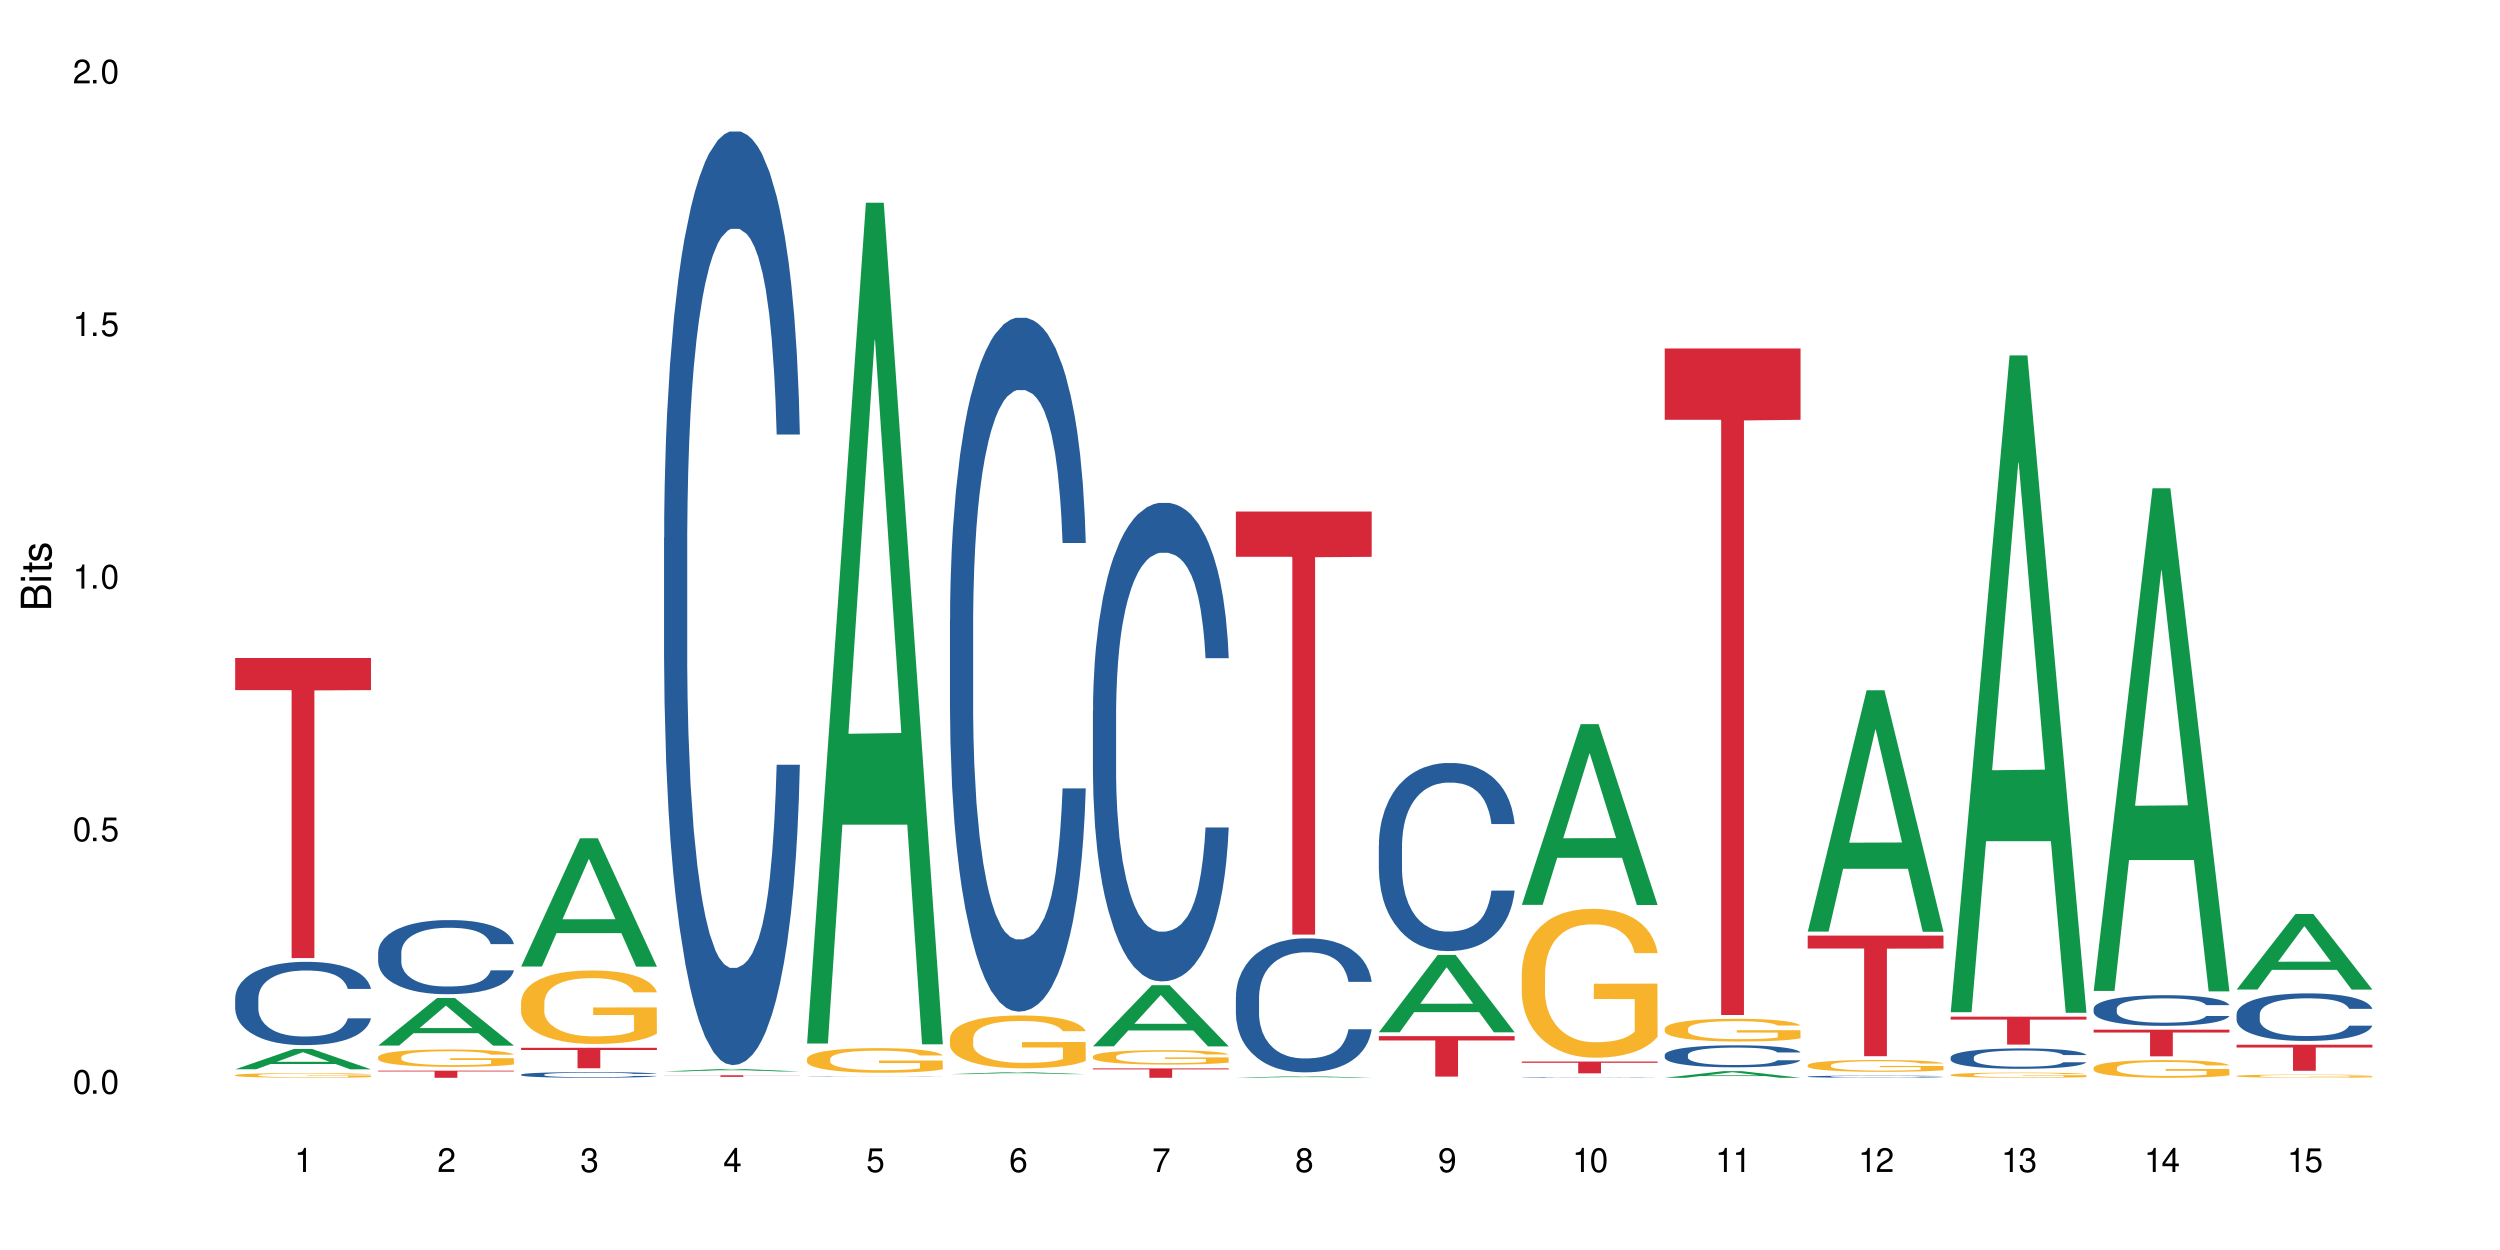 <?xml version="1.0" encoding="UTF-8"?>
<svg xmlns="http://www.w3.org/2000/svg" xmlns:xlink="http://www.w3.org/1999/xlink" width="720" height="360" viewBox="0 0 720 360">
<defs>
<g>
<g id="glyph-0-0">
</g>
<g id="glyph-0-1">
<path d="M 2.641 -6.938 C 2 -6.938 1.422 -6.656 1.078 -6.172 C 0.641 -5.562 0.406 -4.641 0.406 -3.359 C 0.406 -1.016 1.188 0.219 2.641 0.219 C 4.078 0.219 4.859 -1.016 4.859 -3.297 C 4.859 -4.641 4.656 -5.547 4.203 -6.172 C 3.844 -6.656 3.281 -6.938 2.641 -6.938 Z M 2.641 -6.188 C 3.547 -6.188 4 -5.25 4 -3.375 C 4 -1.406 3.562 -0.484 2.625 -0.484 C 1.734 -0.484 1.281 -1.438 1.281 -3.344 C 1.281 -5.25 1.734 -6.188 2.641 -6.188 Z M 2.641 -6.188 "/>
</g>
<g id="glyph-0-2">
<path d="M 1.828 -1 L 0.828 -1 L 0.828 0 L 1.828 0 Z M 1.828 -1 "/>
</g>
<g id="glyph-0-3">
<path d="M 4.562 -6.797 L 1.062 -6.797 L 0.547 -3.094 L 1.328 -3.094 C 1.719 -3.562 2.047 -3.734 2.578 -3.734 C 3.484 -3.734 4.062 -3.109 4.062 -2.094 C 4.062 -1.125 3.484 -0.531 2.578 -0.531 C 1.828 -0.531 1.375 -0.906 1.188 -1.672 L 0.328 -1.672 C 0.453 -1.109 0.547 -0.844 0.75 -0.594 C 1.125 -0.078 1.828 0.219 2.594 0.219 C 3.969 0.219 4.922 -0.781 4.922 -2.219 C 4.922 -3.562 4.031 -4.484 2.719 -4.484 C 2.25 -4.484 1.859 -4.359 1.469 -4.062 L 1.734 -5.969 L 4.562 -5.969 Z M 4.562 -6.797 "/>
</g>
<g id="glyph-0-4">
<path d="M 2.484 -4.938 L 2.484 0 L 3.328 0 L 3.328 -6.938 L 2.766 -6.938 C 2.469 -5.875 2.281 -5.734 0.984 -5.562 L 0.984 -4.938 Z M 2.484 -4.938 "/>
</g>
<g id="glyph-0-5">
<path d="M 4.859 -0.828 L 1.281 -0.828 C 1.359 -1.406 1.672 -1.781 2.5 -2.281 L 3.469 -2.828 C 4.406 -3.344 4.906 -4.062 4.906 -4.906 C 4.906 -5.484 4.672 -6.031 4.266 -6.406 C 3.859 -6.766 3.375 -6.938 2.719 -6.938 C 1.859 -6.938 1.219 -6.625 0.844 -6.031 C 0.609 -5.672 0.5 -5.234 0.484 -4.531 L 1.328 -4.531 C 1.359 -5.016 1.406 -5.281 1.531 -5.516 C 1.75 -5.938 2.188 -6.203 2.703 -6.203 C 3.469 -6.203 4.031 -5.641 4.031 -4.891 C 4.031 -4.344 3.719 -3.859 3.125 -3.516 L 2.234 -3 C 0.812 -2.172 0.406 -1.531 0.328 -0.016 L 4.859 -0.016 Z M 4.859 -0.828 "/>
</g>
<g id="glyph-0-6">
<path d="M 2.125 -3.188 L 2.578 -3.188 C 3.5 -3.188 3.984 -2.766 3.984 -1.922 C 3.984 -1.062 3.469 -0.531 2.594 -0.531 C 1.656 -0.531 1.203 -1 1.156 -2.016 L 0.312 -2.016 C 0.344 -1.453 0.438 -1.094 0.609 -0.781 C 0.953 -0.109 1.625 0.219 2.547 0.219 C 3.953 0.219 4.859 -0.625 4.859 -1.938 C 4.859 -2.828 4.516 -3.297 3.703 -3.594 C 4.344 -3.844 4.656 -4.328 4.656 -5.031 C 4.656 -6.219 3.875 -6.938 2.578 -6.938 C 1.203 -6.938 0.484 -6.172 0.453 -4.703 L 1.297 -4.703 C 1.312 -5.125 1.344 -5.359 1.453 -5.578 C 1.641 -5.969 2.062 -6.203 2.594 -6.203 C 3.344 -6.203 3.797 -5.75 3.797 -5 C 3.797 -4.516 3.609 -4.219 3.25 -4.047 C 3.016 -3.953 2.703 -3.922 2.125 -3.906 Z M 2.125 -3.188 "/>
</g>
<g id="glyph-0-7">
<path d="M 3.141 -1.672 L 3.141 0 L 3.984 0 L 3.984 -1.672 L 4.984 -1.672 L 4.984 -2.438 L 3.984 -2.438 L 3.984 -6.938 L 3.359 -6.938 L 0.266 -2.578 L 0.266 -1.672 Z M 3.141 -2.438 L 1 -2.438 L 3.141 -5.5 Z M 3.141 -2.438 "/>
</g>
<g id="glyph-0-8">
<path d="M 4.781 -5.125 C 4.609 -6.266 3.891 -6.938 2.844 -6.938 C 2.094 -6.938 1.422 -6.578 1.031 -5.953 C 0.594 -5.266 0.406 -4.422 0.406 -3.172 C 0.406 -2 0.578 -1.25 0.984 -0.641 C 1.359 -0.078 1.953 0.219 2.703 0.219 C 3.984 0.219 4.922 -0.75 4.922 -2.094 C 4.922 -3.375 4.062 -4.281 2.844 -4.281 C 2.172 -4.281 1.641 -4.031 1.281 -3.516 C 1.281 -5.234 1.828 -6.188 2.797 -6.188 C 3.391 -6.188 3.797 -5.797 3.938 -5.125 Z M 2.734 -3.531 C 3.547 -3.531 4.062 -2.953 4.062 -2.031 C 4.062 -1.156 3.484 -0.531 2.703 -0.531 C 1.922 -0.531 1.328 -1.188 1.328 -2.078 C 1.328 -2.938 1.906 -3.531 2.734 -3.531 Z M 2.734 -3.531 "/>
</g>
<g id="glyph-0-9">
<path d="M 4.984 -6.797 L 0.438 -6.797 L 0.438 -5.969 L 4.109 -5.969 C 2.5 -3.656 1.828 -2.234 1.328 0 L 2.219 0 C 2.594 -2.172 3.453 -4.047 4.984 -6.094 Z M 4.984 -6.797 "/>
</g>
<g id="glyph-0-10">
<path d="M 3.75 -3.656 C 4.469 -4.094 4.688 -4.438 4.688 -5.078 C 4.688 -6.172 3.844 -6.938 2.641 -6.938 C 1.438 -6.938 0.594 -6.172 0.594 -5.094 C 0.594 -4.438 0.812 -4.094 1.516 -3.656 C 0.734 -3.266 0.359 -2.703 0.359 -1.922 C 0.359 -0.656 1.281 0.219 2.641 0.219 C 3.984 0.219 4.922 -0.656 4.922 -1.922 C 4.922 -2.703 4.531 -3.266 3.75 -3.656 Z M 2.641 -6.188 C 3.359 -6.188 3.812 -5.75 3.812 -5.062 C 3.812 -4.406 3.344 -3.984 2.641 -3.984 C 1.922 -3.984 1.453 -4.406 1.453 -5.078 C 1.453 -5.75 1.922 -6.188 2.641 -6.188 Z M 2.641 -3.266 C 3.484 -3.266 4.062 -2.719 4.062 -1.906 C 4.062 -1.078 3.484 -0.531 2.625 -0.531 C 1.797 -0.531 1.219 -1.094 1.219 -1.906 C 1.219 -2.719 1.781 -3.266 2.641 -3.266 Z M 2.641 -3.266 "/>
</g>
<g id="glyph-0-11">
<path d="M 0.516 -1.578 C 0.672 -0.453 1.406 0.219 2.438 0.219 C 3.188 0.219 3.859 -0.141 4.266 -0.766 C 4.688 -1.453 4.891 -2.297 4.891 -3.547 C 4.891 -4.719 4.703 -5.453 4.312 -6.078 C 3.938 -6.641 3.344 -6.938 2.594 -6.938 C 1.297 -6.938 0.359 -5.969 0.359 -4.625 C 0.359 -3.344 1.234 -2.453 2.453 -2.453 C 3.094 -2.453 3.578 -2.672 4.016 -3.203 C 4 -1.484 3.469 -0.531 2.5 -0.531 C 1.906 -0.531 1.484 -0.906 1.359 -1.578 Z M 2.578 -6.203 C 3.375 -6.203 3.969 -5.531 3.969 -4.641 C 3.969 -3.797 3.391 -3.188 2.547 -3.188 C 1.734 -3.188 1.234 -3.766 1.234 -4.688 C 1.234 -5.562 1.797 -6.203 2.578 -6.203 Z M 2.578 -6.203 "/>
</g>
<g id="glyph-1-0">
</g>
<g id="glyph-1-1">
<path d="M 0 -0.953 L 0 -4.891 C 0 -5.719 -0.234 -6.344 -0.734 -6.797 C -1.188 -7.234 -1.812 -7.469 -2.5 -7.469 C -3.547 -7.469 -4.188 -7 -4.625 -5.875 C -4.984 -6.688 -5.625 -7.094 -6.531 -7.094 C -7.172 -7.094 -7.734 -6.859 -8.141 -6.391 C -8.562 -5.922 -8.75 -5.344 -8.75 -4.5 L -8.75 -0.953 Z M -4.984 -2.062 L -7.766 -2.062 L -7.766 -4.219 C -7.766 -4.844 -7.688 -5.203 -7.453 -5.5 C -7.219 -5.812 -6.859 -5.969 -6.375 -5.969 C -5.891 -5.969 -5.531 -5.812 -5.297 -5.5 C -5.062 -5.203 -4.984 -4.844 -4.984 -4.219 Z M -0.984 -2.062 L -4 -2.062 L -4 -4.781 C -4 -5.766 -3.438 -6.359 -2.484 -6.359 C -1.547 -6.359 -0.984 -5.766 -0.984 -4.781 Z M -0.984 -2.062 "/>
</g>
<g id="glyph-1-2">
<path d="M -6.281 -1.797 L -6.281 -0.797 L 0 -0.797 L 0 -1.797 Z M -8.75 -1.797 L -8.75 -0.797 L -7.484 -0.797 L -7.484 -1.797 Z M -8.75 -1.797 "/>
</g>
<g id="glyph-1-3">
<path d="M -6.281 -3.047 L -6.281 -2.016 L -8.016 -2.016 L -8.016 -1.016 L -6.281 -1.016 L -6.281 -0.172 L -5.469 -0.172 L -5.469 -1.016 L -0.719 -1.016 C -0.078 -1.016 0.281 -1.453 0.281 -2.234 C 0.281 -2.5 0.25 -2.719 0.188 -3.047 L -0.641 -3.047 C -0.609 -2.906 -0.594 -2.766 -0.594 -2.562 C -0.594 -2.141 -0.719 -2.016 -1.156 -2.016 L -5.469 -2.016 L -5.469 -3.047 Z M -6.281 -3.047 "/>
</g>
<g id="glyph-1-4">
<path d="M -4.531 -5.25 C -5.766 -5.25 -6.469 -4.422 -6.469 -2.969 C -6.469 -1.516 -5.719 -0.562 -4.547 -0.562 C -3.562 -0.562 -3.094 -1.062 -2.734 -2.562 L -2.516 -3.484 C -2.344 -4.188 -2.094 -4.469 -1.641 -4.469 C -1.047 -4.469 -0.641 -3.875 -0.641 -3 C -0.641 -2.453 -0.797 -2 -1.062 -1.75 C -1.25 -1.594 -1.422 -1.531 -1.875 -1.469 L -1.875 -0.406 C -0.422 -0.453 0.281 -1.266 0.281 -2.922 C 0.281 -4.5 -0.5 -5.516 -1.719 -5.516 C -2.656 -5.516 -3.172 -4.984 -3.469 -3.734 L -3.703 -2.766 C -3.891 -1.953 -4.156 -1.609 -4.594 -1.609 C -5.188 -1.609 -5.547 -2.125 -5.547 -2.938 C -5.547 -3.75 -5.203 -4.172 -4.531 -4.203 Z M -4.531 -5.25 "/>
</g>
</g>
</defs>
<rect x="-72" y="-36" width="864" height="432" fill="rgb(100%, 100%, 100%)" fill-opacity="1"/>
<path fill-rule="nonzero" fill="rgb(6.275%, 58.824%, 28.235%)" fill-opacity="1" d="M 67.73 307.957 L 67.773 307.953 L 84.695 302.094 L 89.836 302.094 L 106.844 307.965 L 100.867 307.965 L 96.605 306.434 L 77.926 306.434 L 73.75 307.957 L 67.73 307.957 L 79.723 305.797 L 94.895 305.793 L 87.328 303.055 L 87.246 303.047 L 87.16 303.062 L 79.684 305.793 L 79.723 305.797 Z M 67.73 307.957 "/>
<path fill-rule="nonzero" fill="rgb(14.51%, 36.078%, 60%)" fill-opacity="1" d="M 67.73 287.453 L 67.777 287.434 L 67.777 286.906 L 67.922 286.074 L 68.254 285.023 L 68.59 284.301 L 69.449 283.004 L 70.641 281.758 L 71.879 280.793 L 72.785 280.223 L 73.598 279.785 L 75.457 278.973 L 76.652 278.555 L 77.938 278.184 L 79.512 277.812 L 80.656 277.594 L 83.234 277.242 L 85.141 277.09 L 86.621 277.023 L 89.816 277.023 L 91.723 277.109 L 93.105 277.219 L 94.633 277.395 L 95.922 277.594 L 98.164 278.074 L 100.168 278.688 L 101.074 279.039 L 102.504 279.719 L 103.602 280.375 L 104.363 280.945 L 105.223 281.758 L 105.984 282.742 L 106.559 283.859 L 106.844 284.805 L 100.168 284.805 L 99.832 283.926 L 99.449 283.246 L 98.734 282.348 L 98.02 281.711 L 97.02 281.078 L 96.113 280.66 L 94.871 280.246 L 93.773 279.98 L 92.629 279.785 L 91.531 279.652 L 89.434 279.52 L 87 279.52 L 86.094 279.566 L 84.234 279.738 L 83.234 279.895 L 81.801 280.199 L 80.801 280.484 L 79.609 280.922 L 78.797 281.297 L 77.797 281.867 L 77.078 282.371 L 76.27 283.094 L 75.793 283.641 L 75.363 284.254 L 74.98 284.977 L 74.695 285.746 L 74.504 286.555 L 74.41 287.344 L 74.41 290.742 L 74.504 291.531 L 74.742 292.453 L 75.363 293.789 L 76.27 294.949 L 77.32 295.871 L 78.32 296.527 L 78.891 296.836 L 79.656 297.188 L 80.848 297.625 L 82.566 298.062 L 83.566 298.238 L 85.094 298.414 L 86.668 298.5 L 88.766 298.5 L 90.625 298.414 L 91.867 298.305 L 93.156 298.129 L 94.918 297.758 L 96.016 297.406 L 96.969 296.988 L 97.688 296.574 L 98.164 296.223 L 98.879 295.543 L 99.449 294.797 L 99.879 294.031 L 100.168 293.285 L 106.844 293.285 L 106.559 294.16 L 106.129 295.016 L 105.699 295.652 L 105.031 296.418 L 104.27 297.098 L 103.172 297.867 L 102.266 298.371 L 101.074 298.918 L 99.977 299.336 L 98.781 299.707 L 97.02 300.145 L 95.875 300.363 L 94.633 300.562 L 93.156 300.738 L 91.293 300.891 L 89.289 300.977 L 87.43 301 L 85.426 300.957 L 83.949 300.867 L 81.992 300.672 L 79.559 300.277 L 77.797 299.859 L 76.414 299.445 L 75.219 299.004 L 73.883 298.414 L 72.168 297.449 L 71.117 296.703 L 70.402 296.09 L 69.59 295.234 L 69.02 294.469 L 68.352 293.242 L 67.875 291.684 L 67.73 290.48 Z M 67.73 287.453 "/>
<path fill-rule="nonzero" fill="rgb(96.863%, 70.196%, 16.863%)" fill-opacity="1" d="M 67.73 309.633 L 67.777 309.633 L 67.777 309.609 L 67.969 309.555 L 68.445 309.477 L 69.066 309.414 L 69.734 309.367 L 70.164 309.34 L 70.879 309.305 L 71.5 309.277 L 73.074 309.219 L 75.078 309.168 L 76.172 309.148 L 77.414 309.125 L 79.18 309.102 L 79.988 309.094 L 82.469 309.074 L 85.285 309.062 L 88.383 309.059 L 89.816 309.059 L 91.77 309.066 L 94.441 309.078 L 95.969 309.09 L 97.16 309.102 L 98.402 309.117 L 99.926 309.145 L 101.359 309.172 L 102.504 309.203 L 103.648 309.238 L 104.602 309.277 L 105.414 309.32 L 106.129 309.371 L 106.559 309.414 L 106.844 309.457 L 100.215 309.457 L 99.832 309.414 L 99.402 309.383 L 98.688 309.344 L 97.973 309.312 L 97.258 309.289 L 95.922 309.258 L 94.777 309.238 L 93.344 309.219 L 91.961 309.211 L 90.387 309.203 L 89.434 309.199 L 86.906 309.199 L 84.617 309.207 L 83.281 309.219 L 82.328 309.227 L 80.992 309.246 L 80.18 309.262 L 79.703 309.27 L 78.273 309.309 L 77.32 309.344 L 76.793 309.367 L 76.125 309.402 L 75.648 309.438 L 75.125 309.484 L 74.84 309.523 L 74.457 309.605 L 74.41 309.828 L 74.551 309.875 L 74.84 309.922 L 75.219 309.969 L 75.793 310.016 L 76.363 310.051 L 77.367 310.098 L 78.227 310.129 L 78.891 310.152 L 80.18 310.184 L 80.703 310.195 L 81.945 310.215 L 83.234 310.234 L 84.809 310.25 L 86 310.258 L 87.906 310.262 L 90.34 310.262 L 93.203 310.254 L 95.016 310.246 L 96.254 310.234 L 97.066 310.227 L 98.066 310.215 L 98.781 310.199 L 99.449 310.188 L 100.262 310.168 L 100.262 309.875 L 88.48 309.871 L 88.48 309.734 L 106.797 309.734 L 106.844 310.215 L 105.844 310.246 L 104.602 310.277 L 103.41 310.301 L 102.168 310.324 L 100.406 310.348 L 98.973 310.363 L 96.781 310.379 L 94.777 310.391 L 92.676 310.398 L 90.816 310.402 L 88.621 310.402 L 86.668 310.398 L 84.57 310.391 L 82.898 310.383 L 81.371 310.371 L 79.848 310.355 L 77.938 310.328 L 76.699 310.309 L 75.41 310.281 L 74.121 310.25 L 72.977 310.219 L 71.453 310.164 L 70.641 310.125 L 69.879 310.086 L 69.305 310.047 L 68.781 310.004 L 68.398 309.961 L 68.016 309.906 L 67.828 309.863 L 67.73 309.824 Z M 67.73 309.633 "/>
<path fill-rule="nonzero" fill="rgb(83.922%, 15.686%, 22.353%)" fill-opacity="1" d="M 67.73 189.504 L 106.844 189.504 L 106.844 198.754 L 90.543 198.836 L 90.543 275.93 L 83.984 275.93 L 83.984 198.918 L 83.891 198.754 L 67.73 198.754 Z M 67.73 189.504 "/>
<path fill-rule="nonzero" fill="rgb(6.275%, 58.824%, 28.235%)" fill-opacity="1" d="M 108.902 301.141 L 108.945 301.129 L 125.867 287.426 L 131.008 287.426 L 148.016 301.152 L 142.039 301.152 L 137.777 297.57 L 119.098 297.57 L 114.922 301.141 L 108.902 301.141 L 120.895 296.09 L 136.062 296.074 L 128.5 289.668 L 128.418 289.656 L 128.332 289.695 L 120.855 296.074 L 120.895 296.09 Z M 108.902 301.141 "/>
<path fill-rule="nonzero" fill="rgb(14.51%, 36.078%, 60%)" fill-opacity="1" d="M 108.902 274.277 L 108.949 274.258 L 108.949 273.789 L 109.094 273.047 L 109.426 272.109 L 109.762 271.469 L 110.621 270.316 L 111.812 269.203 L 113.051 268.348 L 113.957 267.84 L 114.77 267.449 L 116.629 266.727 L 117.82 266.355 L 119.109 266.027 L 120.684 265.695 L 121.828 265.5 L 124.406 265.188 L 126.312 265.051 L 127.793 264.992 L 130.988 264.992 L 132.895 265.07 L 134.277 265.168 L 135.805 265.324 L 137.094 265.5 L 139.336 265.93 L 141.336 266.473 L 142.242 266.785 L 143.676 267.391 L 144.773 267.977 L 145.535 268.484 L 146.395 269.203 L 147.156 270.082 L 147.73 271.078 L 148.016 271.918 L 141.336 271.918 L 141.004 271.137 L 140.621 270.531 L 139.906 269.73 L 139.191 269.164 L 138.191 268.602 L 137.285 268.23 L 136.043 267.859 L 134.945 267.625 L 133.801 267.449 L 132.703 267.332 L 130.605 267.215 L 128.172 267.215 L 127.266 267.254 L 125.406 267.41 L 124.406 267.547 L 122.973 267.82 L 121.973 268.074 L 120.781 268.465 L 119.969 268.797 L 118.969 269.301 L 118.25 269.75 L 117.441 270.395 L 116.965 270.883 L 116.535 271.43 L 116.152 272.074 L 115.867 272.754 L 115.676 273.477 L 115.582 274.18 L 115.582 277.203 L 115.676 277.906 L 115.914 278.723 L 116.535 279.914 L 117.441 280.949 L 118.488 281.766 L 119.492 282.352 L 120.062 282.625 L 120.828 282.938 L 122.02 283.328 L 123.738 283.719 L 124.738 283.875 L 126.266 284.031 L 127.84 284.105 L 129.938 284.105 L 131.797 284.031 L 133.039 283.934 L 134.324 283.777 L 136.09 283.445 L 137.188 283.133 L 138.141 282.762 L 138.859 282.391 L 139.336 282.078 L 140.051 281.473 L 140.621 280.812 L 141.051 280.129 L 141.336 279.465 L 148.016 279.465 L 147.73 280.246 L 147.301 281.008 L 146.871 281.57 L 146.203 282.254 L 145.441 282.859 L 144.344 283.543 L 143.438 283.992 L 142.242 284.477 L 141.148 284.848 L 139.953 285.18 L 138.191 285.57 L 137.043 285.766 L 135.805 285.941 L 134.324 286.098 L 132.465 286.234 L 130.461 286.312 L 128.602 286.332 L 126.598 286.293 L 125.121 286.215 L 123.164 286.039 L 120.73 285.688 L 118.969 285.316 L 117.582 284.945 L 116.391 284.555 L 115.055 284.031 L 113.34 283.172 L 112.289 282.508 L 111.574 281.961 L 110.762 281.199 L 110.191 280.52 L 109.523 279.426 L 109.047 278.043 L 108.902 276.969 Z M 108.902 274.277 "/>
<path fill-rule="nonzero" fill="rgb(96.863%, 70.196%, 16.863%)" fill-opacity="1" d="M 108.902 304.395 L 108.949 304.391 L 108.949 304.301 L 109.141 304.094 L 109.617 303.809 L 110.238 303.574 L 110.906 303.395 L 111.336 303.297 L 112.051 303.16 L 112.672 303.059 L 114.246 302.852 L 116.25 302.66 L 117.344 302.578 L 118.586 302.5 L 120.352 302.414 L 121.16 302.383 L 123.641 302.309 L 126.457 302.262 L 129.555 302.25 L 130.988 302.254 L 132.941 302.27 L 135.613 302.32 L 137.141 302.367 L 138.332 302.414 L 139.574 302.473 L 141.098 302.562 L 142.531 302.676 L 143.676 302.785 L 144.82 302.922 L 145.773 303.066 L 146.586 303.227 L 147.301 303.422 L 147.73 303.582 L 148.016 303.742 L 141.387 303.742 L 141.004 303.582 L 140.574 303.457 L 139.859 303.305 L 139.145 303.195 L 138.43 303.109 L 137.094 302.988 L 135.949 302.918 L 134.516 302.852 L 133.133 302.812 L 131.559 302.785 L 130.605 302.773 L 128.078 302.773 L 125.789 302.809 L 124.453 302.844 L 123.5 302.879 L 122.164 302.949 L 121.352 303.004 L 120.875 303.039 L 119.445 303.184 L 118.488 303.309 L 117.965 303.398 L 117.297 303.535 L 116.82 303.66 L 116.297 303.84 L 116.008 303.98 L 115.629 304.289 L 115.582 305.113 L 115.723 305.289 L 116.008 305.477 L 116.391 305.641 L 116.965 305.812 L 117.535 305.945 L 118.539 306.125 L 119.395 306.246 L 120.062 306.32 L 121.352 306.445 L 121.875 306.488 L 123.117 306.57 L 124.406 306.633 L 125.98 306.688 L 127.172 306.715 L 129.078 306.738 L 131.512 306.738 L 134.375 306.711 L 136.188 306.676 L 137.426 306.637 L 138.238 306.605 L 139.238 306.555 L 139.953 306.508 L 140.621 306.461 L 141.434 306.383 L 141.434 305.289 L 129.652 305.281 L 129.652 304.77 L 147.969 304.766 L 148.016 306.555 L 147.016 306.68 L 145.773 306.797 L 144.582 306.891 L 143.34 306.969 L 141.578 307.055 L 140.145 307.109 L 137.949 307.172 L 135.949 307.215 L 133.848 307.242 L 131.988 307.254 L 129.793 307.262 L 127.84 307.25 L 125.742 307.223 L 124.07 307.188 L 122.543 307.141 L 121.02 307.082 L 119.109 306.984 L 117.871 306.906 L 116.582 306.812 L 115.293 306.699 L 114.148 306.574 L 113.387 306.477 L 112.625 306.367 L 111.812 306.23 L 111.051 306.074 L 110.477 305.934 L 109.953 305.773 L 109.57 305.621 L 109.188 305.414 L 108.996 305.25 L 108.902 305.109 Z M 108.902 304.395 "/>
<path fill-rule="nonzero" fill="rgb(83.922%, 15.686%, 22.353%)" fill-opacity="1" d="M 108.902 308.355 L 148.016 308.355 L 148.016 308.574 L 131.715 308.574 L 131.715 310.402 L 125.156 310.402 L 125.156 308.578 L 125.062 308.574 L 108.902 308.574 Z M 108.902 308.355 "/>
<path fill-rule="nonzero" fill="rgb(6.275%, 58.824%, 28.235%)" fill-opacity="1" d="M 150.074 278.367 L 150.117 278.332 L 167.039 241.426 L 172.18 241.426 L 189.188 278.398 L 183.211 278.398 L 178.949 268.75 L 160.27 268.75 L 156.09 278.367 L 150.074 278.367 L 162.066 264.758 L 177.234 264.723 L 169.672 247.469 L 169.59 247.434 L 169.504 247.535 L 162.027 264.723 L 162.066 264.758 Z M 150.074 278.367 "/>
<path fill-rule="nonzero" fill="rgb(14.51%, 36.078%, 60%)" fill-opacity="1" d="M 150.074 309.477 L 150.121 309.473 L 150.121 309.438 L 150.266 309.383 L 150.598 309.309 L 150.934 309.262 L 151.793 309.172 L 152.984 309.086 L 154.223 309.02 L 155.129 308.98 L 155.941 308.953 L 157.801 308.895 L 158.992 308.867 L 160.281 308.844 L 161.855 308.816 L 163 308.801 L 165.578 308.777 L 167.484 308.766 L 168.965 308.762 L 172.16 308.762 L 174.066 308.77 L 175.449 308.777 L 176.977 308.789 L 178.266 308.801 L 180.508 308.836 L 182.508 308.875 L 183.414 308.902 L 184.848 308.945 L 185.945 308.992 L 186.707 309.031 L 187.566 309.086 L 188.328 309.152 L 188.902 309.23 L 189.188 309.293 L 182.508 309.293 L 182.176 309.234 L 181.793 309.188 L 181.078 309.125 L 180.363 309.082 L 179.359 309.039 L 178.453 309.012 L 177.215 308.984 L 176.117 308.965 L 174.973 308.953 L 173.875 308.941 L 171.777 308.934 L 169.344 308.934 L 168.438 308.938 L 166.578 308.949 L 165.578 308.961 L 164.145 308.98 L 163.145 309 L 161.953 309.031 L 161.141 309.055 L 160.137 309.094 L 159.422 309.129 L 158.613 309.18 L 158.137 309.215 L 157.707 309.258 L 157.324 309.309 L 157.039 309.359 L 156.848 309.414 L 156.754 309.469 L 156.754 309.699 L 156.848 309.754 L 157.086 309.816 L 157.707 309.91 L 158.613 309.988 L 159.66 310.051 L 160.664 310.098 L 161.234 310.117 L 162 310.141 L 163.191 310.172 L 164.91 310.199 L 165.91 310.215 L 167.438 310.227 L 169.012 310.23 L 171.109 310.23 L 172.969 310.227 L 174.211 310.219 L 175.496 310.207 L 177.262 310.18 L 178.359 310.156 L 179.312 310.129 L 180.027 310.098 L 180.508 310.074 L 181.223 310.027 L 181.793 309.977 L 182.223 309.926 L 182.508 309.875 L 189.188 309.875 L 188.902 309.934 L 188.473 309.992 L 188.043 310.035 L 187.375 310.09 L 186.613 310.137 L 185.516 310.188 L 184.609 310.223 L 183.414 310.258 L 182.32 310.289 L 181.125 310.312 L 179.359 310.344 L 178.215 310.359 L 176.977 310.371 L 175.496 310.383 L 173.637 310.395 L 171.633 310.402 L 169.773 310.402 L 167.77 310.398 L 166.293 310.395 L 164.336 310.379 L 161.902 310.352 L 160.137 310.324 L 158.754 310.297 L 157.562 310.266 L 156.227 310.227 L 154.512 310.16 L 153.461 310.109 L 152.746 310.066 L 151.934 310.008 L 151.363 309.957 L 150.695 309.871 L 150.219 309.766 L 150.074 309.684 Z M 150.074 309.477 "/>
<path fill-rule="nonzero" fill="rgb(96.863%, 70.196%, 16.863%)" fill-opacity="1" d="M 150.074 288.562 L 150.121 288.543 L 150.121 288.156 L 150.312 287.289 L 150.789 286.09 L 151.41 285.102 L 152.078 284.328 L 152.508 283.922 L 153.223 283.344 L 153.844 282.918 L 155.418 282.047 L 157.418 281.234 L 158.516 280.887 L 159.758 280.559 L 161.523 280.191 L 162.332 280.055 L 164.812 279.746 L 167.629 279.551 L 170.727 279.496 L 172.16 279.516 L 174.113 279.59 L 176.785 279.805 L 178.312 279.996 L 179.504 280.191 L 180.746 280.441 L 182.27 280.828 L 183.703 281.293 L 184.848 281.758 L 185.992 282.336 L 186.945 282.957 L 187.758 283.633 L 188.473 284.445 L 188.902 285.121 L 189.188 285.797 L 182.559 285.797 L 182.176 285.121 L 181.746 284.598 L 181.031 283.961 L 180.316 283.496 L 179.602 283.129 L 178.266 282.629 L 177.121 282.316 L 175.688 282.047 L 174.305 281.871 L 172.73 281.758 L 171.777 281.719 L 169.25 281.719 L 166.961 281.855 L 165.625 282.008 L 164.672 282.164 L 163.336 282.453 L 162.523 282.684 L 162.047 282.84 L 160.617 283.438 L 159.66 283.98 L 159.137 284.348 L 158.469 284.93 L 157.992 285.449 L 157.469 286.223 L 157.18 286.805 L 156.801 288.117 L 156.754 291.598 L 156.895 292.336 L 157.18 293.125 L 157.562 293.824 L 158.137 294.559 L 158.707 295.117 L 159.711 295.871 L 160.566 296.375 L 161.234 296.703 L 162.523 297.227 L 163.047 297.398 L 164.289 297.75 L 165.578 298.02 L 167.148 298.25 L 168.344 298.367 L 170.25 298.465 L 172.684 298.465 L 175.547 298.348 L 177.359 298.191 L 178.598 298.039 L 179.41 297.902 L 180.41 297.691 L 181.125 297.496 L 181.793 297.285 L 182.605 296.957 L 182.605 292.336 L 170.824 292.316 L 170.824 290.148 L 189.141 290.129 L 189.188 297.691 L 188.188 298.211 L 186.945 298.715 L 185.754 299.102 L 184.512 299.43 L 182.746 299.797 L 181.316 300.031 L 179.121 300.301 L 177.121 300.477 L 175.02 300.59 L 173.16 300.648 L 170.965 300.668 L 169.012 300.629 L 166.91 300.512 L 165.242 300.359 L 163.715 300.164 L 162.191 299.914 L 160.281 299.508 L 159.043 299.18 L 157.754 298.773 L 156.465 298.289 L 155.32 297.766 L 154.559 297.363 L 153.793 296.898 L 152.984 296.316 L 152.219 295.66 L 151.648 295.059 L 151.125 294.383 L 150.742 293.746 L 150.359 292.875 L 150.168 292.18 L 150.074 291.578 Z M 150.074 288.562 "/>
<path fill-rule="nonzero" fill="rgb(83.922%, 15.686%, 22.353%)" fill-opacity="1" d="M 150.074 301.762 L 189.188 301.762 L 189.188 302.395 L 172.887 302.398 L 172.887 307.668 L 166.328 307.668 L 166.328 302.406 L 166.234 302.395 L 150.074 302.395 Z M 150.074 301.762 "/>
<path fill-rule="nonzero" fill="rgb(6.275%, 58.824%, 28.235%)" fill-opacity="1" d="M 191.246 308.578 L 191.289 308.578 L 208.211 307.852 L 213.352 307.852 L 230.359 308.578 L 224.383 308.578 L 220.121 308.391 L 201.441 308.391 L 197.262 308.578 L 191.246 308.578 L 203.238 308.312 L 218.406 308.309 L 210.844 307.969 L 210.762 307.969 L 210.676 307.973 L 203.195 308.309 L 203.238 308.312 Z M 191.246 308.578 "/>
<path fill-rule="nonzero" fill="rgb(14.51%, 36.078%, 60%)" fill-opacity="1" d="M 191.246 154.875 L 191.293 154.629 L 191.293 148.73 L 191.438 139.391 L 191.77 127.594 L 192.105 119.484 L 192.965 104.984 L 194.156 90.973 L 195.395 80.16 L 196.301 73.77 L 197.113 68.855 L 198.973 59.762 L 200.164 55.094 L 201.453 50.914 L 203.027 46.734 L 204.172 44.277 L 206.746 40.348 L 208.656 38.625 L 210.133 37.887 L 213.332 37.887 L 215.238 38.871 L 216.621 40.102 L 218.148 42.066 L 219.438 44.277 L 221.676 49.684 L 223.68 56.566 L 224.586 60.5 L 226.02 68.117 L 227.117 75.492 L 227.879 81.879 L 228.738 90.973 L 229.5 102.035 L 230.074 114.566 L 230.359 125.137 L 223.68 125.137 L 223.348 115.305 L 222.965 107.688 L 222.25 97.609 L 221.535 90.484 L 220.531 83.355 L 219.625 78.688 L 218.387 74.016 L 217.289 71.066 L 216.145 68.855 L 215.047 67.379 L 212.949 65.906 L 210.516 65.906 L 209.609 66.398 L 207.75 68.363 L 206.746 70.082 L 205.316 73.523 L 204.316 76.719 L 203.121 81.637 L 202.312 85.812 L 201.309 92.203 L 200.594 97.855 L 199.785 105.965 L 199.309 112.109 L 198.879 118.992 L 198.496 127.102 L 198.211 135.703 L 198.02 144.797 L 197.922 153.645 L 197.922 191.738 L 198.02 200.586 L 198.258 210.91 L 198.879 225.898 L 199.785 238.926 L 200.832 249.246 L 201.836 256.621 L 202.406 260.062 L 203.172 263.992 L 204.363 268.91 L 206.082 273.824 L 207.082 275.789 L 208.609 277.758 L 210.184 278.738 L 212.281 278.738 L 214.141 277.758 L 215.383 276.527 L 216.668 274.562 L 218.434 270.383 L 219.531 266.453 L 220.484 261.781 L 221.199 257.113 L 221.676 253.18 L 222.395 245.562 L 222.965 237.207 L 223.395 228.602 L 223.68 220.246 L 230.359 220.246 L 230.074 230.078 L 229.645 239.664 L 229.215 246.789 L 228.547 255.391 L 227.781 263.012 L 226.688 271.613 L 225.781 277.266 L 224.586 283.41 L 223.488 288.078 L 222.297 292.258 L 220.531 297.172 L 219.387 299.629 L 218.148 301.844 L 216.668 303.809 L 214.809 305.527 L 212.805 306.512 L 210.945 306.758 L 208.941 306.266 L 207.465 305.281 L 205.508 303.07 L 203.074 298.648 L 201.309 293.977 L 199.926 289.309 L 198.734 284.391 L 197.398 277.758 L 195.684 266.941 L 194.633 258.586 L 193.918 251.707 L 193.105 242.121 L 192.535 233.52 L 191.867 219.754 L 191.391 202.305 L 191.246 188.789 Z M 191.246 154.875 "/>
<path fill-rule="nonzero" fill="rgb(83.922%, 15.686%, 22.353%)" fill-opacity="1" d="M 191.246 309.676 L 230.359 309.676 L 230.359 309.723 L 214.059 309.723 L 214.059 310.141 L 207.5 310.141 L 207.5 309.727 L 207.402 309.723 L 191.246 309.723 Z M 191.246 309.676 "/>
<path fill-rule="nonzero" fill="rgb(6.275%, 58.824%, 28.235%)" fill-opacity="1" d="M 232.418 300.543 L 232.461 300.312 L 249.383 58.387 L 254.523 58.387 L 271.531 300.77 L 265.555 300.77 L 261.293 237.5 L 242.613 237.5 L 238.434 300.543 L 232.418 300.543 L 244.41 211.328 L 259.578 211.098 L 252.016 97.988 L 251.934 97.762 L 251.848 98.441 L 244.367 211.098 L 244.41 211.328 Z M 232.418 300.543 "/>
<path fill-rule="nonzero" fill="rgb(14.51%, 36.078%, 60%)" fill-opacity="1" d="M 232.418 310.098 L 232.465 310.098 L 232.609 310.094 L 232.941 310.09 L 233.277 310.086 L 234.133 310.078 L 235.328 310.074 L 236.566 310.07 L 237.473 310.066 L 238.285 310.062 L 240.145 310.059 L 242.625 310.059 L 244.199 310.055 L 245.344 310.055 L 247.918 310.051 L 257.793 310.051 L 259.32 310.055 L 262.848 310.055 L 264.852 310.059 L 265.758 310.062 L 267.191 310.062 L 268.285 310.066 L 269.051 310.07 L 269.91 310.074 L 270.672 310.078 L 271.246 310.082 L 271.531 310.086 L 264.852 310.086 L 264.52 310.082 L 264.137 310.078 L 263.422 310.074 L 262.707 310.074 L 261.703 310.07 L 260.797 310.066 L 258.461 310.066 L 257.316 310.062 L 248.922 310.062 L 247.918 310.066 L 245.488 310.066 L 244.293 310.07 L 243.484 310.07 L 242.48 310.074 L 241.766 310.074 L 240.957 310.078 L 240.48 310.082 L 240.051 310.086 L 239.668 310.086 L 239.383 310.09 L 239.191 310.094 L 239.094 310.098 L 239.094 310.113 L 239.191 310.117 L 239.43 310.121 L 240.051 310.129 L 240.957 310.133 L 242.004 310.137 L 243.008 310.141 L 243.578 310.141 L 244.344 310.145 L 245.535 310.145 L 247.25 310.148 L 257.84 310.148 L 259.605 310.145 L 261.656 310.145 L 262.371 310.141 L 262.848 310.141 L 263.566 310.137 L 264.137 310.133 L 264.566 310.129 L 264.852 310.125 L 271.531 310.125 L 271.246 310.129 L 270.387 310.137 L 269.719 310.141 L 268.953 310.145 L 267.859 310.148 L 266.953 310.148 L 265.758 310.152 L 264.66 310.152 L 263.469 310.156 L 260.559 310.156 L 259.32 310.16 L 246.68 310.16 L 244.246 310.156 L 242.48 310.156 L 241.098 310.152 L 239.906 310.152 L 238.57 310.148 L 236.852 310.145 L 235.805 310.141 L 235.09 310.137 L 234.277 310.133 L 233.707 310.133 L 233.039 310.125 L 232.559 310.117 L 232.418 310.113 Z M 232.418 310.098 "/>
<path fill-rule="nonzero" fill="rgb(96.863%, 70.196%, 16.863%)" fill-opacity="1" d="M 232.418 304.902 L 232.465 304.895 L 232.465 304.766 L 232.656 304.473 L 233.133 304.074 L 233.754 303.742 L 234.422 303.484 L 234.852 303.348 L 235.566 303.152 L 236.188 303.012 L 237.758 302.719 L 239.762 302.445 L 240.859 302.328 L 242.102 302.219 L 243.863 302.098 L 244.676 302.051 L 247.156 301.949 L 249.969 301.883 L 253.07 301.863 L 254.504 301.871 L 256.457 301.895 L 259.129 301.969 L 260.656 302.031 L 261.848 302.098 L 263.086 302.18 L 264.613 302.309 L 266.047 302.465 L 267.191 302.621 L 268.336 302.816 L 269.289 303.023 L 270.098 303.25 L 270.816 303.523 L 271.246 303.75 L 271.531 303.977 L 264.898 303.977 L 264.52 303.75 L 264.09 303.574 L 263.375 303.359 L 262.66 303.203 L 261.941 303.082 L 260.609 302.914 L 259.461 302.809 L 258.031 302.719 L 256.648 302.66 L 255.074 302.621 L 254.121 302.609 L 251.594 302.609 L 249.305 302.652 L 247.969 302.707 L 247.012 302.758 L 245.676 302.855 L 244.867 302.934 L 244.391 302.984 L 242.957 303.184 L 242.004 303.367 L 241.48 303.488 L 240.812 303.684 L 240.336 303.859 L 239.812 304.117 L 239.523 304.312 L 239.145 304.754 L 239.094 305.918 L 239.238 306.164 L 239.523 306.43 L 239.906 306.664 L 240.48 306.91 L 241.051 307.098 L 242.051 307.352 L 242.91 307.52 L 243.578 307.629 L 244.867 307.805 L 245.391 307.863 L 246.633 307.98 L 247.918 308.07 L 249.492 308.148 L 250.688 308.188 L 252.594 308.219 L 255.027 308.219 L 257.887 308.18 L 259.699 308.129 L 260.941 308.074 L 261.754 308.031 L 262.754 307.961 L 263.469 307.895 L 264.137 307.824 L 264.949 307.715 L 264.949 306.164 L 253.168 306.16 L 253.168 305.434 L 271.484 305.426 L 271.531 307.961 L 270.527 308.133 L 269.289 308.301 L 268.098 308.434 L 266.855 308.543 L 265.09 308.664 L 263.66 308.742 L 261.465 308.832 L 259.461 308.891 L 257.363 308.93 L 255.504 308.949 L 253.309 308.957 L 251.355 308.945 L 249.254 308.906 L 247.586 308.852 L 246.059 308.789 L 244.531 308.703 L 242.625 308.566 L 241.387 308.457 L 240.098 308.32 L 238.809 308.16 L 237.664 307.984 L 236.902 307.848 L 236.137 307.695 L 235.328 307.5 L 234.562 307.277 L 233.992 307.078 L 233.465 306.852 L 233.086 306.637 L 232.703 306.348 L 232.512 306.113 L 232.418 305.914 Z M 232.418 304.902 "/>
<path fill-rule="nonzero" fill="rgb(6.275%, 58.824%, 28.235%)" fill-opacity="1" d="M 273.59 309.355 L 273.629 309.355 L 290.555 308.777 L 295.695 308.777 L 312.703 309.355 L 306.727 309.355 L 302.465 309.203 L 283.785 309.203 L 279.605 309.355 L 273.59 309.355 L 285.582 309.141 L 300.75 309.141 L 293.188 308.871 L 293.02 308.871 L 285.539 309.141 L 285.582 309.141 Z M 273.59 309.355 "/>
<path fill-rule="nonzero" fill="rgb(14.51%, 36.078%, 60%)" fill-opacity="1" d="M 273.59 178.477 L 273.637 178.293 L 273.637 173.91 L 273.781 166.969 L 274.113 158.203 L 274.449 152.176 L 275.305 141.398 L 276.5 130.988 L 277.738 122.953 L 278.645 118.203 L 279.457 114.551 L 281.316 107.793 L 282.508 104.32 L 283.797 101.215 L 285.371 98.109 L 286.516 96.285 L 289.09 93.363 L 291 92.082 L 292.477 91.535 L 295.672 91.535 L 297.582 92.266 L 298.965 93.18 L 300.492 94.641 L 301.777 96.285 L 304.02 100.301 L 306.023 105.418 L 306.93 108.34 L 308.363 114 L 309.457 119.48 L 310.223 124.23 L 311.082 130.988 L 311.844 139.207 L 312.414 148.523 L 312.703 156.375 L 306.023 156.375 L 305.691 149.07 L 305.309 143.41 L 304.594 135.918 L 303.879 130.621 L 302.875 125.324 L 301.969 121.855 L 300.73 118.387 L 299.633 116.191 L 298.488 114.551 L 297.391 113.453 L 295.293 112.355 L 292.859 112.355 L 291.953 112.723 L 290.094 114.184 L 289.09 115.461 L 287.66 118.02 L 286.66 120.395 L 285.465 124.047 L 284.656 127.152 L 283.652 131.902 L 282.938 136.102 L 282.129 142.129 L 281.648 146.695 L 281.223 151.809 L 280.84 157.836 L 280.555 164.23 L 280.363 170.988 L 280.266 177.562 L 280.266 205.875 L 280.363 212.449 L 280.602 220.121 L 281.223 231.266 L 282.129 240.945 L 283.176 248.617 L 284.18 254.094 L 284.75 256.652 L 285.516 259.574 L 286.707 263.227 L 288.422 266.883 L 289.426 268.344 L 290.953 269.805 L 292.527 270.535 L 294.625 270.535 L 296.484 269.805 L 297.727 268.891 L 299.012 267.43 L 300.777 264.324 L 301.875 261.402 L 302.828 257.93 L 303.543 254.461 L 304.02 251.539 L 304.738 245.875 L 305.309 239.668 L 305.738 233.273 L 306.023 227.062 L 312.703 227.062 L 312.414 234.371 L 311.988 241.492 L 311.559 246.789 L 310.891 253.184 L 310.125 258.844 L 309.027 265.238 L 308.121 269.438 L 306.93 274.004 L 305.832 277.477 L 304.641 280.582 L 302.875 284.234 L 301.73 286.059 L 300.492 287.703 L 299.012 289.164 L 297.152 290.445 L 295.148 291.176 L 293.289 291.355 L 291.285 290.992 L 289.805 290.262 L 287.852 288.617 L 285.418 285.328 L 283.652 281.859 L 282.27 278.387 L 281.078 274.734 L 279.742 269.805 L 278.023 261.766 L 276.977 255.559 L 276.262 250.441 L 275.449 243.32 L 274.875 236.926 L 274.211 226.699 L 273.73 213.73 L 273.59 203.684 Z M 273.59 178.477 "/>
<path fill-rule="nonzero" fill="rgb(96.863%, 70.196%, 16.863%)" fill-opacity="1" d="M 273.59 298.973 L 273.637 298.961 L 273.637 298.684 L 273.828 298.055 L 274.305 297.195 L 274.926 296.484 L 275.594 295.93 L 276.023 295.637 L 276.738 295.219 L 277.355 294.914 L 278.93 294.285 L 280.934 293.703 L 282.031 293.453 L 283.273 293.215 L 285.035 292.953 L 285.848 292.855 L 288.328 292.633 L 291.141 292.492 L 294.242 292.449 L 295.672 292.465 L 297.629 292.52 L 300.301 292.672 L 301.828 292.812 L 303.02 292.953 L 304.258 293.133 L 305.785 293.41 L 307.215 293.746 L 308.363 294.078 L 309.508 294.496 L 310.461 294.941 L 311.27 295.426 L 311.988 296.012 L 312.414 296.5 L 312.703 296.984 L 306.07 296.984 L 305.691 296.5 L 305.262 296.121 L 304.547 295.664 L 303.832 295.332 L 303.113 295.066 L 301.777 294.703 L 300.633 294.48 L 299.203 294.285 L 297.82 294.16 L 296.246 294.078 L 295.293 294.051 L 292.766 294.051 L 290.473 294.148 L 289.141 294.258 L 288.184 294.371 L 286.848 294.578 L 286.039 294.746 L 285.562 294.855 L 284.129 295.289 L 283.176 295.68 L 282.652 295.941 L 281.984 296.359 L 281.508 296.734 L 280.98 297.293 L 280.695 297.707 L 280.316 298.656 L 280.266 301.156 L 280.41 301.688 L 280.695 302.258 L 281.078 302.758 L 281.648 303.285 L 282.223 303.688 L 283.223 304.23 L 284.082 304.594 L 284.75 304.828 L 286.039 305.207 L 286.562 305.332 L 287.805 305.582 L 289.09 305.777 L 290.664 305.941 L 291.859 306.027 L 293.766 306.094 L 296.199 306.094 L 299.059 306.012 L 300.871 305.902 L 302.113 305.789 L 302.922 305.691 L 303.926 305.539 L 304.641 305.398 L 305.309 305.246 L 306.121 305.012 L 306.121 301.688 L 294.34 301.672 L 294.34 300.113 L 312.656 300.102 L 312.703 305.539 L 311.699 305.914 L 310.461 306.277 L 309.27 306.555 L 308.027 306.789 L 306.262 307.055 L 304.832 307.223 L 302.637 307.418 L 300.633 307.543 L 298.535 307.625 L 296.676 307.668 L 294.48 307.68 L 292.527 307.652 L 290.426 307.57 L 288.758 307.457 L 287.23 307.32 L 285.703 307.141 L 283.797 306.848 L 282.555 306.609 L 281.27 306.316 L 279.98 305.969 L 278.836 305.594 L 278.074 305.305 L 277.309 304.969 L 276.5 304.551 L 275.734 304.078 L 275.164 303.648 L 274.637 303.16 L 274.258 302.703 L 273.875 302.074 L 273.684 301.574 L 273.59 301.145 Z M 273.59 298.973 "/>
<path fill-rule="nonzero" fill="rgb(6.275%, 58.824%, 28.235%)" fill-opacity="1" d="M 314.762 301.348 L 314.801 301.332 L 331.727 283.746 L 336.867 283.746 L 353.875 301.363 L 347.898 301.363 L 343.637 296.766 L 324.957 296.766 L 320.777 301.348 L 314.762 301.348 L 326.754 294.863 L 341.922 294.848 L 334.359 286.625 L 334.273 286.609 L 334.191 286.66 L 326.711 294.848 L 326.754 294.863 Z M 314.762 301.348 "/>
<path fill-rule="nonzero" fill="rgb(14.51%, 36.078%, 60%)" fill-opacity="1" d="M 314.762 204.805 L 314.809 204.68 L 314.809 201.656 L 314.953 196.871 L 315.285 190.824 L 315.621 186.668 L 316.477 179.234 L 317.672 172.055 L 318.91 166.512 L 319.816 163.234 L 320.629 160.715 L 322.488 156.055 L 323.68 153.664 L 324.969 151.52 L 326.543 149.379 L 327.688 148.121 L 330.262 146.105 L 332.172 145.223 L 333.648 144.844 L 336.844 144.844 L 338.754 145.348 L 340.137 145.98 L 341.664 146.988 L 342.949 148.121 L 345.191 150.891 L 347.195 154.418 L 348.102 156.434 L 349.531 160.34 L 350.629 164.117 L 351.395 167.395 L 352.25 172.055 L 353.016 177.723 L 353.586 184.148 L 353.875 189.562 L 347.195 189.562 L 346.863 184.523 L 346.48 180.621 L 345.766 175.453 L 345.051 171.801 L 344.047 168.148 L 343.141 165.754 L 341.902 163.363 L 340.805 161.852 L 339.66 160.715 L 338.562 159.961 L 336.465 159.207 L 334.031 159.207 L 333.125 159.457 L 331.266 160.465 L 330.262 161.348 L 328.832 163.109 L 327.832 164.746 L 326.637 167.266 L 325.828 169.41 L 324.824 172.684 L 324.109 175.582 L 323.297 179.738 L 322.82 182.887 L 322.391 186.414 L 322.012 190.57 L 321.727 194.98 L 321.535 199.641 L 321.438 204.176 L 321.438 223.699 L 321.535 228.234 L 321.773 233.527 L 322.391 241.211 L 323.297 247.887 L 324.348 253.176 L 325.352 256.957 L 325.922 258.719 L 326.684 260.734 L 327.879 263.254 L 329.594 265.773 L 330.598 266.781 L 332.121 267.789 L 333.695 268.293 L 335.797 268.293 L 337.656 267.789 L 338.895 267.16 L 340.184 266.152 L 341.949 264.012 L 343.047 261.996 L 344 259.602 L 344.715 257.207 L 345.191 255.191 L 345.906 251.289 L 346.48 247.004 L 346.91 242.594 L 347.195 238.312 L 353.875 238.312 L 353.586 243.352 L 353.16 248.266 L 352.73 251.918 L 352.062 256.324 L 351.297 260.23 L 350.199 264.641 L 349.293 267.535 L 348.102 270.688 L 347.004 273.078 L 345.812 275.223 L 344.047 277.742 L 342.902 279 L 341.664 280.133 L 340.184 281.141 L 338.324 282.023 L 336.32 282.527 L 334.461 282.652 L 332.457 282.402 L 330.977 281.898 L 329.023 280.762 L 326.59 278.496 L 324.824 276.102 L 323.441 273.711 L 322.25 271.191 L 320.914 267.789 L 319.195 262.246 L 318.148 257.965 L 317.434 254.438 L 316.621 249.523 L 316.047 245.113 L 315.379 238.062 L 314.902 229.117 L 314.762 222.188 Z M 314.762 204.805 "/>
<path fill-rule="nonzero" fill="rgb(96.863%, 70.196%, 16.863%)" fill-opacity="1" d="M 314.762 304.23 L 314.809 304.227 L 314.809 304.152 L 315 303.98 L 315.477 303.746 L 316.098 303.555 L 316.766 303.402 L 317.191 303.324 L 317.91 303.211 L 318.527 303.129 L 320.102 302.957 L 322.105 302.797 L 323.203 302.73 L 324.445 302.664 L 326.207 302.594 L 327.02 302.566 L 329.5 302.508 L 332.312 302.469 L 335.414 302.457 L 336.844 302.461 L 338.801 302.477 L 341.473 302.52 L 343 302.555 L 344.191 302.594 L 345.43 302.645 L 346.957 302.719 L 348.387 302.809 L 349.531 302.898 L 350.68 303.016 L 351.633 303.133 L 352.441 303.266 L 353.16 303.426 L 353.586 303.559 L 353.875 303.691 L 347.242 303.691 L 346.863 303.559 L 346.434 303.457 L 345.719 303.332 L 345 303.242 L 344.285 303.168 L 342.949 303.07 L 341.805 303.012 L 340.375 302.957 L 338.992 302.922 L 337.418 302.898 L 336.465 302.895 L 333.938 302.895 L 331.645 302.918 L 330.309 302.949 L 329.355 302.98 L 328.02 303.035 L 327.211 303.082 L 326.734 303.113 L 325.301 303.23 L 324.348 303.336 L 323.824 303.406 L 323.156 303.52 L 322.68 303.621 L 322.152 303.773 L 321.867 303.887 L 321.484 304.145 L 321.438 304.824 L 321.582 304.969 L 321.867 305.121 L 322.25 305.258 L 322.82 305.402 L 323.395 305.512 L 324.395 305.66 L 325.254 305.758 L 325.922 305.82 L 327.211 305.922 L 327.734 305.957 L 328.977 306.027 L 330.262 306.078 L 331.836 306.125 L 333.031 306.148 L 334.938 306.164 L 337.371 306.164 L 340.23 306.145 L 342.043 306.113 L 343.285 306.082 L 344.094 306.055 L 345.098 306.016 L 345.812 305.977 L 346.48 305.934 L 347.293 305.871 L 347.293 304.969 L 335.508 304.965 L 335.508 304.539 L 353.824 304.535 L 353.875 306.016 L 352.871 306.117 L 351.633 306.215 L 350.438 306.289 L 349.199 306.355 L 347.434 306.426 L 346.004 306.473 L 343.809 306.523 L 341.805 306.559 L 339.707 306.582 L 337.848 306.594 L 335.652 306.598 L 333.695 306.59 L 331.598 306.566 L 329.93 306.535 L 328.402 306.5 L 326.875 306.449 L 324.969 306.371 L 323.727 306.305 L 322.441 306.227 L 321.152 306.133 L 320.008 306.031 L 319.246 305.949 L 318.48 305.859 L 317.672 305.746 L 316.906 305.617 L 316.336 305.5 L 315.809 305.367 L 315.43 305.242 L 315.047 305.074 L 314.855 304.938 L 314.762 304.82 Z M 314.762 304.23 "/>
<path fill-rule="nonzero" fill="rgb(83.922%, 15.686%, 22.353%)" fill-opacity="1" d="M 314.762 307.691 L 353.875 307.691 L 353.875 307.98 L 337.574 307.984 L 337.574 310.402 L 331.016 310.402 L 331.016 307.984 L 330.918 307.98 L 314.762 307.98 Z M 314.762 307.691 "/>
<path fill-rule="nonzero" fill="rgb(6.275%, 58.824%, 28.235%)" fill-opacity="1" d="M 355.934 310.402 L 355.973 310.402 L 372.898 309.934 L 378.039 309.934 L 395.047 310.402 L 389.07 310.402 L 384.809 310.281 L 366.129 310.281 L 361.949 310.402 L 355.934 310.402 L 367.926 310.23 L 383.094 310.23 L 375.531 310.012 L 375.363 310.012 L 367.883 310.23 L 367.926 310.23 Z M 355.934 310.402 "/>
<path fill-rule="nonzero" fill="rgb(14.51%, 36.078%, 60%)" fill-opacity="1" d="M 355.934 287.047 L 355.98 287.008 L 355.98 286.164 L 356.125 284.824 L 356.457 283.129 L 356.789 281.965 L 357.648 279.887 L 358.844 277.875 L 360.082 276.324 L 360.988 275.406 L 361.801 274.703 L 363.66 273.398 L 364.852 272.727 L 366.141 272.129 L 367.715 271.527 L 368.859 271.176 L 371.434 270.609 L 373.344 270.363 L 374.82 270.258 L 378.016 270.258 L 379.926 270.398 L 381.309 270.574 L 382.836 270.859 L 384.121 271.176 L 386.363 271.949 L 388.367 272.938 L 389.273 273.504 L 390.703 274.598 L 391.801 275.652 L 392.566 276.57 L 393.422 277.875 L 394.188 279.461 L 394.758 281.262 L 395.047 282.777 L 388.367 282.777 L 388.035 281.367 L 387.652 280.273 L 386.938 278.828 L 386.223 277.805 L 385.219 276.781 L 384.312 276.113 L 383.074 275.441 L 381.977 275.02 L 380.832 274.703 L 379.734 274.488 L 377.637 274.277 L 375.203 274.277 L 374.297 274.348 L 372.438 274.633 L 371.434 274.879 L 370.004 275.371 L 369 275.832 L 367.809 276.535 L 367 277.137 L 365.996 278.051 L 365.281 278.863 L 364.469 280.027 L 363.992 280.91 L 363.562 281.895 L 363.184 283.059 L 362.895 284.293 L 362.707 285.598 L 362.609 286.867 L 362.609 292.336 L 362.707 293.605 L 362.945 295.086 L 363.562 297.238 L 364.469 299.105 L 365.52 300.586 L 366.52 301.645 L 367.094 302.141 L 367.855 302.703 L 369.051 303.41 L 370.766 304.113 L 371.77 304.395 L 373.293 304.68 L 374.867 304.82 L 376.969 304.82 L 378.828 304.68 L 380.066 304.504 L 381.355 304.219 L 383.121 303.621 L 384.219 303.055 L 385.172 302.387 L 385.887 301.715 L 386.363 301.152 L 387.078 300.059 L 387.652 298.859 L 388.082 297.625 L 388.367 296.426 L 395.047 296.426 L 394.758 297.836 L 394.328 299.211 L 393.902 300.234 L 393.234 301.469 L 392.469 302.562 L 391.371 303.797 L 390.465 304.609 L 389.273 305.488 L 388.176 306.16 L 386.984 306.758 L 385.219 307.465 L 384.074 307.816 L 382.836 308.133 L 381.355 308.418 L 379.496 308.664 L 377.492 308.805 L 375.633 308.84 L 373.629 308.77 L 372.148 308.629 L 370.195 308.312 L 367.762 307.676 L 365.996 307.008 L 364.613 306.336 L 363.422 305.629 L 362.086 304.68 L 360.367 303.125 L 359.32 301.926 L 358.602 300.941 L 357.793 299.566 L 357.219 298.332 L 356.551 296.355 L 356.074 293.852 L 355.934 291.91 Z M 355.934 287.047 "/>
<path fill-rule="nonzero" fill="rgb(83.922%, 15.686%, 22.353%)" fill-opacity="1" d="M 355.934 147.324 L 395.047 147.324 L 395.047 160.367 L 378.746 160.48 L 378.746 269.164 L 372.188 269.164 L 372.188 160.594 L 372.09 160.367 L 355.934 160.367 Z M 355.934 147.324 "/>
<path fill-rule="nonzero" fill="rgb(6.275%, 58.824%, 28.235%)" fill-opacity="1" d="M 397.105 297.289 L 397.145 297.266 L 414.07 275.012 L 419.211 275.012 L 436.219 297.309 L 430.242 297.309 L 425.98 291.488 L 407.301 291.488 L 403.121 297.289 L 397.105 297.289 L 409.098 289.082 L 424.266 289.059 L 416.703 278.656 L 416.617 278.633 L 416.535 278.695 L 409.055 289.059 L 409.098 289.082 Z M 397.105 297.289 "/>
<path fill-rule="nonzero" fill="rgb(14.51%, 36.078%, 60%)" fill-opacity="1" d="M 397.105 243.324 L 397.152 243.273 L 397.152 242.086 L 397.293 240.207 L 397.629 237.828 L 397.961 236.195 L 398.82 233.277 L 400.012 230.453 L 401.254 228.277 L 402.16 226.988 L 402.973 226 L 404.832 224.168 L 406.023 223.227 L 407.312 222.387 L 408.887 221.543 L 410.031 221.047 L 412.605 220.258 L 414.516 219.91 L 415.992 219.762 L 419.188 219.762 L 421.098 219.961 L 422.48 220.207 L 424.008 220.602 L 425.293 221.047 L 427.535 222.137 L 429.539 223.523 L 430.445 224.316 L 431.875 225.852 L 432.973 227.336 L 433.738 228.621 L 434.594 230.453 L 435.359 232.684 L 435.93 235.207 L 436.219 237.336 L 429.539 237.336 L 429.207 235.355 L 428.824 233.82 L 428.109 231.789 L 427.395 230.355 L 426.391 228.918 L 425.484 227.98 L 424.246 227.039 L 423.148 226.445 L 422.004 226 L 420.906 225.703 L 418.809 225.406 L 416.375 225.406 L 415.469 225.504 L 413.609 225.898 L 412.605 226.246 L 411.176 226.941 L 410.172 227.582 L 408.98 228.574 L 408.172 229.414 L 407.168 230.703 L 406.453 231.84 L 405.641 233.473 L 405.164 234.711 L 404.734 236.098 L 404.355 237.73 L 404.066 239.465 L 403.879 241.297 L 403.781 243.078 L 403.781 250.75 L 403.879 252.531 L 404.117 254.613 L 404.734 257.633 L 405.641 260.254 L 406.691 262.332 L 407.691 263.82 L 408.266 264.512 L 409.027 265.305 L 410.223 266.293 L 411.938 267.285 L 412.941 267.68 L 414.465 268.074 L 416.039 268.273 L 418.141 268.273 L 420 268.074 L 421.238 267.828 L 422.527 267.434 L 424.293 266.59 L 425.391 265.801 L 426.344 264.859 L 427.059 263.918 L 427.535 263.125 L 428.25 261.59 L 428.824 259.91 L 429.254 258.176 L 429.539 256.492 L 436.219 256.492 L 435.93 258.473 L 435.5 260.402 L 435.07 261.84 L 434.406 263.57 L 433.641 265.105 L 432.543 266.84 L 431.637 267.977 L 430.445 269.215 L 429.348 270.156 L 428.156 270.996 L 426.391 271.988 L 425.246 272.48 L 424.008 272.926 L 422.527 273.324 L 420.668 273.672 L 418.664 273.867 L 416.805 273.918 L 414.801 273.82 L 413.32 273.621 L 411.367 273.176 L 408.934 272.285 L 407.168 271.344 L 405.785 270.402 L 404.594 269.414 L 403.258 268.074 L 401.539 265.898 L 400.492 264.215 L 399.773 262.828 L 398.965 260.898 L 398.391 259.164 L 397.723 256.395 L 397.246 252.879 L 397.105 250.156 Z M 397.105 243.324 "/>
<path fill-rule="nonzero" fill="rgb(83.922%, 15.686%, 22.353%)" fill-opacity="1" d="M 397.105 298.402 L 436.219 298.402 L 436.219 299.652 L 419.914 299.66 L 419.914 310.055 L 413.359 310.055 L 413.359 299.672 L 413.262 299.652 L 397.105 299.652 Z M 397.105 298.402 "/>
<path fill-rule="nonzero" fill="rgb(6.275%, 58.824%, 28.235%)" fill-opacity="1" d="M 438.277 260.594 L 438.316 260.543 L 455.242 208.547 L 460.383 208.547 L 477.387 260.641 L 471.414 260.641 L 467.152 247.043 L 448.473 247.043 L 444.293 260.594 L 438.277 260.594 L 450.27 241.418 L 465.438 241.367 L 457.875 217.059 L 457.789 217.008 L 457.707 217.156 L 450.227 241.367 L 450.27 241.418 Z M 438.277 260.594 "/>
<path fill-rule="nonzero" fill="rgb(14.51%, 36.078%, 60%)" fill-opacity="1" d="M 438.277 310.301 L 438.324 310.301 L 438.324 310.297 L 438.465 310.289 L 438.801 310.281 L 439.133 310.277 L 439.992 310.266 L 441.184 310.258 L 442.426 310.25 L 443.332 310.246 L 444.141 310.242 L 446.004 310.238 L 447.195 310.234 L 448.484 310.23 L 450.059 310.23 L 451.203 310.227 L 453.777 310.223 L 463.652 310.223 L 465.176 310.227 L 466.465 310.227 L 468.707 310.23 L 470.711 310.234 L 471.617 310.238 L 473.047 310.242 L 474.145 310.246 L 474.91 310.254 L 475.766 310.258 L 476.531 310.266 L 477.102 310.273 L 477.387 310.281 L 470.711 310.281 L 470.375 310.273 L 469.996 310.27 L 469.281 310.262 L 468.562 310.258 L 467.562 310.254 L 466.656 310.25 L 465.418 310.246 L 464.32 310.246 L 463.176 310.242 L 454.781 310.242 L 453.777 310.246 L 452.348 310.246 L 451.344 310.25 L 450.152 310.254 L 449.34 310.254 L 448.34 310.258 L 447.625 310.262 L 446.812 310.27 L 446.336 310.273 L 445.906 310.277 L 445.527 310.281 L 445.238 310.289 L 445.047 310.293 L 444.953 310.301 L 444.953 310.324 L 445.047 310.332 L 445.289 310.34 L 445.906 310.348 L 446.812 310.355 L 447.863 310.363 L 448.863 310.367 L 449.438 310.371 L 450.199 310.375 L 451.395 310.375 L 453.109 310.379 L 454.113 310.383 L 462.41 310.383 L 463.699 310.379 L 465.465 310.379 L 466.562 310.375 L 467.516 310.371 L 468.23 310.367 L 468.707 310.367 L 469.422 310.359 L 469.996 310.355 L 470.426 310.352 L 470.711 310.344 L 477.387 310.344 L 477.102 310.352 L 476.672 310.355 L 476.242 310.363 L 475.574 310.367 L 474.812 310.371 L 473.715 310.379 L 472.809 310.383 L 471.617 310.387 L 470.52 310.391 L 469.328 310.391 L 467.562 310.395 L 466.418 310.398 L 463.699 310.398 L 461.84 310.402 L 454.492 310.402 L 452.539 310.398 L 450.105 310.398 L 448.34 310.395 L 446.957 310.391 L 445.766 310.387 L 444.43 310.383 L 442.711 310.375 L 441.664 310.371 L 440.945 310.367 L 440.137 310.359 L 439.562 310.352 L 438.895 310.344 L 438.418 310.332 L 438.277 310.324 Z M 438.277 310.301 "/>
<path fill-rule="nonzero" fill="rgb(96.863%, 70.196%, 16.863%)" fill-opacity="1" d="M 438.277 280.105 L 438.324 280.066 L 438.324 279.281 L 438.516 277.52 L 438.992 275.09 L 439.609 273.094 L 440.277 271.527 L 440.707 270.703 L 441.422 269.531 L 442.043 268.668 L 443.617 266.906 L 445.621 265.262 L 446.719 264.555 L 447.957 263.891 L 449.723 263.145 L 450.535 262.871 L 453.016 262.246 L 455.828 261.852 L 458.93 261.734 L 460.359 261.773 L 462.316 261.93 L 464.988 262.363 L 466.512 262.754 L 467.707 263.145 L 468.945 263.656 L 470.473 264.438 L 471.902 265.379 L 473.047 266.316 L 474.191 267.492 L 475.148 268.746 L 475.957 270.117 L 476.672 271.762 L 477.102 273.133 L 477.387 274.504 L 470.758 274.504 L 470.375 273.133 L 469.949 272.074 L 469.23 270.781 L 468.516 269.844 L 467.801 269.098 L 466.465 268.082 L 465.32 267.453 L 463.891 266.906 L 462.508 266.555 L 460.934 266.316 L 459.977 266.238 L 457.449 266.238 L 455.16 266.512 L 453.824 266.828 L 452.871 267.141 L 451.535 267.727 L 450.727 268.199 L 450.246 268.512 L 448.816 269.727 L 447.863 270.82 L 447.34 271.566 L 446.672 272.742 L 446.195 273.797 L 445.668 275.363 L 445.383 276.539 L 445 279.203 L 444.953 286.254 L 445.098 287.742 L 445.383 289.348 L 445.766 290.758 L 446.336 292.246 L 446.91 293.383 L 447.91 294.91 L 448.77 295.926 L 449.438 296.594 L 450.727 297.652 L 451.25 298.004 L 452.488 298.707 L 453.777 299.258 L 455.352 299.727 L 456.543 299.961 L 458.453 300.156 L 460.883 300.156 L 463.746 299.922 L 465.559 299.609 L 466.801 299.297 L 467.609 299.023 L 468.613 298.59 L 469.328 298.199 L 469.996 297.77 L 470.805 297.102 L 470.805 287.742 L 459.023 287.703 L 459.023 283.316 L 477.34 283.277 L 477.387 298.59 L 476.387 299.648 L 475.148 300.668 L 473.953 301.449 L 472.715 302.117 L 470.949 302.859 L 469.52 303.328 L 467.324 303.879 L 465.32 304.23 L 463.223 304.465 L 461.363 304.582 L 459.168 304.621 L 457.211 304.543 L 455.113 304.309 L 453.445 303.996 L 451.918 303.605 L 450.391 303.094 L 448.484 302.273 L 447.242 301.605 L 445.953 300.785 L 444.668 299.805 L 443.523 298.746 L 442.758 297.926 L 441.996 296.984 L 441.184 295.809 L 440.422 294.477 L 439.848 293.266 L 439.324 291.895 L 438.941 290.602 L 438.562 288.84 L 438.371 287.43 L 438.277 286.215 Z M 438.277 280.105 "/>
<path fill-rule="nonzero" fill="rgb(83.922%, 15.686%, 22.353%)" fill-opacity="1" d="M 438.277 305.719 L 477.387 305.719 L 477.387 306.082 L 461.086 306.086 L 461.086 309.129 L 454.527 309.129 L 454.527 306.09 L 454.434 306.082 L 438.277 306.082 Z M 438.277 305.719 "/>
<path fill-rule="nonzero" fill="rgb(6.275%, 58.824%, 28.235%)" fill-opacity="1" d="M 479.445 310.398 L 479.488 310.398 L 496.414 308.484 L 501.551 308.484 L 518.559 310.402 L 512.586 310.402 L 508.32 309.902 L 489.645 309.902 L 485.465 310.398 L 479.445 310.398 L 491.441 309.695 L 506.609 309.691 L 499.047 308.797 L 498.961 308.793 L 498.879 308.801 L 491.398 309.691 L 491.441 309.695 Z M 479.445 310.398 "/>
<path fill-rule="nonzero" fill="rgb(14.51%, 36.078%, 60%)" fill-opacity="1" d="M 479.445 303.809 L 479.496 303.801 L 479.496 303.664 L 479.637 303.441 L 479.973 303.164 L 480.305 302.973 L 481.164 302.633 L 482.355 302.301 L 483.598 302.047 L 484.504 301.895 L 485.312 301.781 L 487.176 301.566 L 488.367 301.457 L 489.656 301.355 L 491.23 301.258 L 492.375 301.199 L 494.949 301.109 L 496.855 301.066 L 498.336 301.051 L 501.531 301.051 L 503.441 301.074 L 504.824 301.102 L 506.348 301.148 L 507.637 301.199 L 509.879 301.328 L 511.883 301.492 L 512.789 301.582 L 514.219 301.762 L 515.316 301.938 L 516.078 302.086 L 516.938 302.301 L 517.703 302.562 L 518.273 302.859 L 518.559 303.105 L 511.883 303.105 L 511.547 302.875 L 511.168 302.695 L 510.453 302.457 L 509.734 302.289 L 508.734 302.121 L 507.828 302.012 L 506.586 301.902 L 505.492 301.832 L 504.348 301.781 L 503.25 301.746 L 501.148 301.711 L 498.719 301.711 L 497.812 301.723 L 495.949 301.77 L 494.949 301.809 L 493.52 301.891 L 492.516 301.965 L 491.324 302.082 L 490.512 302.18 L 489.512 302.332 L 488.797 302.465 L 487.984 302.656 L 487.508 302.801 L 487.078 302.961 L 486.699 303.152 L 486.41 303.355 L 486.219 303.57 L 486.125 303.777 L 486.125 304.676 L 486.219 304.887 L 486.457 305.129 L 487.078 305.48 L 487.984 305.789 L 489.035 306.031 L 490.035 306.207 L 490.609 306.289 L 491.371 306.379 L 492.562 306.496 L 494.281 306.613 L 495.281 306.66 L 496.809 306.703 L 498.383 306.727 L 500.48 306.727 L 502.344 306.703 L 503.582 306.676 L 504.871 306.629 L 506.637 306.531 L 507.734 306.438 L 508.688 306.328 L 509.402 306.219 L 509.879 306.125 L 510.594 305.945 L 511.168 305.75 L 511.598 305.547 L 511.883 305.348 L 518.559 305.348 L 518.273 305.582 L 517.844 305.809 L 517.414 305.977 L 516.746 306.176 L 515.984 306.355 L 514.887 306.559 L 513.98 306.691 L 512.789 306.84 L 511.691 306.949 L 510.5 307.047 L 508.734 307.164 L 507.59 307.219 L 506.348 307.273 L 504.871 307.32 L 503.012 307.359 L 501.008 307.383 L 499.148 307.387 L 497.145 307.375 L 495.664 307.355 L 493.711 307.301 L 491.277 307.199 L 489.512 307.086 L 488.129 306.977 L 486.938 306.859 L 485.602 306.703 L 483.883 306.449 L 482.832 306.254 L 482.117 306.09 L 481.309 305.863 L 480.734 305.66 L 480.066 305.336 L 479.59 304.926 L 479.445 304.609 Z M 479.445 303.809 "/>
<path fill-rule="nonzero" fill="rgb(96.863%, 70.196%, 16.863%)" fill-opacity="1" d="M 479.445 296.219 L 479.496 296.211 L 479.496 296.09 L 479.688 295.824 L 480.164 295.453 L 480.781 295.148 L 481.449 294.91 L 481.879 294.785 L 482.594 294.605 L 483.215 294.473 L 484.789 294.203 L 486.793 293.953 L 487.891 293.848 L 489.129 293.746 L 490.895 293.633 L 491.707 293.59 L 494.188 293.492 L 497 293.434 L 500.102 293.418 L 501.531 293.422 L 503.488 293.445 L 506.16 293.512 L 507.684 293.57 L 508.879 293.633 L 510.117 293.707 L 511.645 293.828 L 513.074 293.973 L 514.219 294.113 L 515.363 294.293 L 516.316 294.484 L 517.129 294.695 L 517.844 294.945 L 518.273 295.152 L 518.559 295.363 L 511.93 295.363 L 511.547 295.152 L 511.121 294.992 L 510.402 294.797 L 509.688 294.652 L 508.973 294.539 L 507.637 294.383 L 506.492 294.289 L 505.062 294.203 L 503.68 294.152 L 502.105 294.113 L 501.148 294.102 L 498.621 294.102 L 496.332 294.145 L 494.996 294.191 L 494.043 294.238 L 492.707 294.328 L 491.898 294.402 L 491.418 294.449 L 489.988 294.633 L 489.035 294.801 L 488.512 294.914 L 487.844 295.094 L 487.363 295.254 L 486.84 295.496 L 486.555 295.672 L 486.172 296.078 L 486.125 297.156 L 486.27 297.383 L 486.555 297.625 L 486.938 297.84 L 487.508 298.066 L 488.082 298.242 L 489.082 298.473 L 489.941 298.629 L 490.609 298.73 L 491.898 298.891 L 492.422 298.945 L 493.66 299.055 L 494.949 299.137 L 496.523 299.211 L 497.715 299.246 L 499.625 299.273 L 502.055 299.273 L 504.918 299.238 L 506.73 299.191 L 507.973 299.145 L 508.781 299.102 L 509.785 299.035 L 510.5 298.977 L 511.168 298.91 L 511.977 298.809 L 511.977 297.383 L 500.195 297.375 L 500.195 296.707 L 518.512 296.699 L 518.559 299.035 L 517.559 299.195 L 516.316 299.352 L 515.125 299.473 L 513.887 299.574 L 512.121 299.688 L 510.691 299.758 L 508.496 299.844 L 506.492 299.895 L 504.395 299.93 L 502.535 299.949 L 500.34 299.957 L 498.383 299.945 L 496.285 299.906 L 494.617 299.859 L 493.09 299.801 L 491.562 299.723 L 489.656 299.598 L 488.414 299.496 L 487.125 299.371 L 485.84 299.223 L 484.695 299.059 L 483.93 298.934 L 483.168 298.789 L 482.355 298.613 L 481.594 298.41 L 481.02 298.223 L 480.496 298.016 L 480.113 297.816 L 479.734 297.547 L 479.543 297.332 L 479.445 297.148 Z M 479.445 296.219 "/>
<path fill-rule="nonzero" fill="rgb(83.922%, 15.686%, 22.353%)" fill-opacity="1" d="M 479.445 100.359 L 518.559 100.359 L 518.559 120.906 L 502.258 121.086 L 502.258 292.32 L 495.699 292.32 L 495.699 121.27 L 495.605 120.906 L 479.445 120.906 Z M 479.445 100.359 "/>
<path fill-rule="nonzero" fill="rgb(6.275%, 58.824%, 28.235%)" fill-opacity="1" d="M 520.617 268.305 L 520.66 268.238 L 537.586 198.801 L 542.723 198.801 L 559.73 268.367 L 553.758 268.367 L 549.492 250.207 L 530.816 250.207 L 526.637 268.305 L 520.617 268.305 L 532.613 242.695 L 547.781 242.633 L 540.219 210.164 L 540.133 210.102 L 540.051 210.297 L 532.57 242.633 L 532.613 242.695 Z M 520.617 268.305 "/>
<path fill-rule="nonzero" fill="rgb(14.51%, 36.078%, 60%)" fill-opacity="1" d="M 520.617 310.051 L 520.668 310.051 L 520.668 310.035 L 520.809 310.016 L 521.145 309.988 L 521.477 309.969 L 522.336 309.938 L 523.527 309.902 L 524.77 309.879 L 525.676 309.863 L 526.484 309.852 L 528.348 309.832 L 529.539 309.82 L 530.828 309.812 L 532.398 309.801 L 533.547 309.797 L 536.121 309.785 L 538.027 309.781 L 544.609 309.781 L 545.996 309.785 L 547.52 309.789 L 548.809 309.797 L 551.051 309.809 L 553.055 309.824 L 553.961 309.832 L 555.391 309.852 L 556.488 309.867 L 557.25 309.883 L 558.109 309.902 L 558.875 309.93 L 559.445 309.957 L 559.73 309.98 L 553.055 309.98 L 552.719 309.961 L 552.34 309.941 L 551.621 309.918 L 550.906 309.902 L 549.906 309.887 L 549 309.875 L 547.758 309.863 L 546.664 309.855 L 545.516 309.852 L 544.422 309.848 L 542.32 309.844 L 539.891 309.844 L 538.984 309.848 L 537.121 309.852 L 536.121 309.855 L 534.691 309.863 L 533.688 309.871 L 532.496 309.883 L 531.684 309.891 L 530.684 309.906 L 529.969 309.918 L 529.156 309.938 L 528.68 309.953 L 528.25 309.969 L 527.867 309.988 L 527.582 310.008 L 527.391 310.027 L 527.297 310.047 L 527.297 310.137 L 527.391 310.156 L 527.629 310.18 L 528.25 310.215 L 529.156 310.246 L 530.207 310.27 L 531.207 310.285 L 531.781 310.293 L 532.543 310.305 L 533.734 310.312 L 535.453 310.324 L 536.453 310.332 L 537.98 310.336 L 543.516 310.336 L 544.754 310.332 L 546.043 310.328 L 547.809 310.316 L 548.902 310.309 L 549.859 310.297 L 550.574 310.289 L 551.051 310.277 L 551.766 310.262 L 552.34 310.242 L 552.77 310.223 L 553.055 310.203 L 559.73 310.203 L 559.445 310.227 L 559.016 310.246 L 558.586 310.262 L 557.918 310.285 L 557.156 310.301 L 556.059 310.32 L 555.152 310.332 L 553.961 310.348 L 552.863 310.359 L 551.672 310.367 L 549.906 310.379 L 548.762 310.387 L 547.52 310.391 L 546.043 310.395 L 544.184 310.398 L 542.18 310.402 L 538.316 310.402 L 536.836 310.398 L 534.879 310.395 L 532.449 310.383 L 530.684 310.371 L 529.301 310.363 L 528.109 310.352 L 526.773 310.336 L 525.055 310.309 L 524.004 310.289 L 523.289 310.273 L 522.48 310.254 L 521.906 310.234 L 521.238 310.199 L 520.762 310.16 L 520.617 310.129 Z M 520.617 310.051 "/>
<path fill-rule="nonzero" fill="rgb(96.863%, 70.196%, 16.863%)" fill-opacity="1" d="M 520.617 306.738 L 520.668 306.734 L 520.668 306.672 L 520.855 306.531 L 521.336 306.34 L 521.953 306.18 L 522.621 306.055 L 523.051 305.988 L 523.766 305.898 L 524.387 305.828 L 525.961 305.688 L 527.965 305.559 L 529.062 305.5 L 530.301 305.449 L 532.066 305.391 L 532.879 305.367 L 535.359 305.316 L 538.172 305.285 L 541.273 305.277 L 542.703 305.281 L 544.66 305.293 L 547.332 305.328 L 548.855 305.359 L 550.051 305.391 L 551.289 305.43 L 552.816 305.492 L 554.246 305.566 L 555.391 305.641 L 556.535 305.734 L 557.488 305.836 L 558.301 305.941 L 559.016 306.074 L 559.445 306.184 L 559.73 306.293 L 553.102 306.293 L 552.719 306.184 L 552.289 306.098 L 551.574 305.996 L 550.859 305.922 L 550.145 305.863 L 548.809 305.781 L 547.664 305.73 L 546.234 305.688 L 544.852 305.66 L 543.277 305.641 L 542.32 305.637 L 539.793 305.637 L 537.504 305.656 L 536.168 305.684 L 535.215 305.707 L 533.879 305.754 L 533.066 305.789 L 532.59 305.816 L 531.16 305.914 L 530.207 306 L 529.68 306.059 L 529.016 306.152 L 528.535 306.234 L 528.012 306.359 L 527.727 306.453 L 527.344 306.664 L 527.297 307.227 L 527.441 307.344 L 527.727 307.473 L 528.109 307.586 L 528.68 307.703 L 529.254 307.793 L 530.254 307.914 L 531.113 307.996 L 531.781 308.047 L 533.066 308.133 L 533.594 308.16 L 534.832 308.215 L 536.121 308.258 L 537.695 308.297 L 538.887 308.316 L 540.797 308.332 L 543.227 308.332 L 546.09 308.312 L 547.902 308.289 L 549.145 308.262 L 549.953 308.242 L 550.957 308.207 L 551.672 308.176 L 552.34 308.141 L 553.148 308.09 L 553.148 307.344 L 541.367 307.34 L 541.367 306.992 L 559.684 306.988 L 559.73 308.207 L 558.73 308.289 L 557.488 308.371 L 556.297 308.434 L 555.059 308.488 L 553.293 308.547 L 551.863 308.582 L 549.668 308.629 L 547.664 308.656 L 545.566 308.672 L 543.703 308.684 L 541.512 308.688 L 539.555 308.68 L 537.457 308.66 L 535.785 308.637 L 534.262 308.605 L 532.734 308.566 L 530.828 308.5 L 529.586 308.445 L 528.297 308.383 L 527.012 308.305 L 525.867 308.219 L 525.102 308.152 L 524.34 308.078 L 523.527 307.984 L 522.766 307.879 L 522.191 307.785 L 521.668 307.676 L 521.285 307.57 L 520.906 307.43 L 520.715 307.32 L 520.617 307.223 Z M 520.617 306.738 "/>
<path fill-rule="nonzero" fill="rgb(83.922%, 15.686%, 22.353%)" fill-opacity="1" d="M 520.617 269.461 L 559.73 269.461 L 559.73 273.18 L 543.43 273.211 L 543.43 304.184 L 536.871 304.184 L 536.871 273.246 L 536.777 273.18 L 520.617 273.18 Z M 520.617 269.461 "/>
<path fill-rule="nonzero" fill="rgb(6.275%, 58.824%, 28.235%)" fill-opacity="1" d="M 561.789 291.52 L 561.832 291.34 L 578.758 102.359 L 583.895 102.359 L 600.902 291.695 L 594.93 291.695 L 590.664 242.273 L 571.988 242.273 L 567.809 291.52 L 561.789 291.52 L 573.785 221.828 L 588.953 221.652 L 581.387 133.293 L 581.305 133.117 L 581.223 133.648 L 573.742 221.652 L 573.785 221.828 Z M 561.789 291.52 "/>
<path fill-rule="nonzero" fill="rgb(14.51%, 36.078%, 60%)" fill-opacity="1" d="M 561.789 304.5 L 561.84 304.492 L 561.84 304.363 L 561.98 304.16 L 562.316 303.902 L 562.648 303.727 L 563.508 303.41 L 564.699 303.105 L 565.941 302.867 L 566.848 302.727 L 567.656 302.621 L 569.516 302.422 L 570.711 302.32 L 571.996 302.23 L 573.57 302.137 L 574.715 302.086 L 577.293 302 L 579.199 301.961 L 580.68 301.945 L 583.875 301.945 L 585.781 301.965 L 587.168 301.992 L 588.691 302.035 L 589.98 302.086 L 592.223 302.203 L 594.227 302.352 L 595.133 302.438 L 596.562 302.605 L 597.66 302.766 L 598.422 302.906 L 599.281 303.105 L 600.043 303.344 L 600.617 303.617 L 600.902 303.852 L 594.227 303.852 L 593.891 303.637 L 593.512 303.469 L 592.793 303.25 L 592.078 303.094 L 591.078 302.938 L 590.172 302.836 L 588.93 302.734 L 587.832 302.668 L 586.688 302.621 L 585.594 302.59 L 583.492 302.555 L 581.062 302.555 L 580.156 302.566 L 578.293 302.609 L 577.293 302.648 L 575.863 302.723 L 574.859 302.793 L 573.668 302.898 L 572.855 302.992 L 571.855 303.129 L 571.141 303.254 L 570.328 303.43 L 569.852 303.566 L 569.422 303.715 L 569.039 303.895 L 568.754 304.082 L 568.562 304.277 L 568.469 304.473 L 568.469 305.305 L 568.562 305.496 L 568.801 305.723 L 569.422 306.051 L 570.328 306.336 L 571.379 306.559 L 572.379 306.719 L 572.953 306.797 L 573.715 306.883 L 574.906 306.988 L 576.625 307.098 L 577.625 307.141 L 579.152 307.184 L 580.727 307.203 L 582.824 307.203 L 584.688 307.184 L 585.926 307.156 L 587.215 307.113 L 588.98 307.02 L 590.074 306.934 L 591.031 306.832 L 591.746 306.73 L 592.223 306.645 L 592.938 306.48 L 593.512 306.297 L 593.938 306.109 L 594.227 305.926 L 600.902 305.926 L 600.617 306.141 L 600.188 306.352 L 599.758 306.504 L 599.09 306.695 L 598.328 306.859 L 597.23 307.047 L 596.324 307.172 L 595.133 307.305 L 594.035 307.406 L 592.844 307.5 L 591.078 307.605 L 589.934 307.66 L 588.691 307.707 L 587.215 307.75 L 585.355 307.789 L 583.352 307.809 L 581.488 307.816 L 579.488 307.805 L 578.008 307.781 L 576.051 307.734 L 573.621 307.637 L 571.855 307.535 L 570.473 307.434 L 569.277 307.328 L 567.945 307.184 L 566.227 306.945 L 565.176 306.762 L 564.461 306.613 L 563.652 306.402 L 563.078 306.215 L 562.41 305.914 L 561.934 305.535 L 561.789 305.238 Z M 561.789 304.5 "/>
<path fill-rule="nonzero" fill="rgb(96.863%, 70.196%, 16.863%)" fill-opacity="1" d="M 561.789 309.547 L 561.84 309.547 L 561.84 309.52 L 562.027 309.457 L 562.504 309.375 L 563.125 309.305 L 563.793 309.25 L 564.223 309.223 L 564.938 309.18 L 565.559 309.152 L 567.133 309.09 L 569.137 309.031 L 570.234 309.008 L 571.473 308.984 L 573.238 308.957 L 574.051 308.949 L 576.531 308.926 L 579.344 308.914 L 582.445 308.91 L 583.875 308.91 L 585.832 308.918 L 588.5 308.93 L 590.027 308.945 L 591.219 308.957 L 592.461 308.977 L 593.988 309.004 L 595.418 309.035 L 596.562 309.07 L 597.707 309.109 L 598.66 309.152 L 599.473 309.199 L 600.188 309.258 L 600.617 309.305 L 600.902 309.355 L 594.273 309.355 L 593.891 309.305 L 593.461 309.27 L 592.746 309.223 L 592.031 309.191 L 591.316 309.164 L 589.98 309.129 L 588.836 309.109 L 587.406 309.09 L 586.02 309.078 L 584.449 309.07 L 583.492 309.066 L 580.965 309.066 L 578.676 309.074 L 577.34 309.086 L 576.387 309.098 L 575.051 309.117 L 574.238 309.133 L 573.762 309.145 L 572.332 309.188 L 571.379 309.227 L 570.852 309.25 L 570.184 309.293 L 569.707 309.328 L 569.184 309.383 L 568.898 309.426 L 568.516 309.516 L 568.469 309.762 L 568.609 309.816 L 568.898 309.871 L 569.277 309.918 L 569.852 309.973 L 570.426 310.012 L 571.426 310.062 L 572.285 310.098 L 572.953 310.121 L 574.238 310.16 L 574.766 310.172 L 576.004 310.195 L 577.293 310.215 L 578.867 310.23 L 580.059 310.238 L 581.969 310.246 L 584.398 310.246 L 587.262 310.238 L 589.074 310.227 L 590.312 310.215 L 591.125 310.207 L 592.125 310.191 L 592.844 310.18 L 593.512 310.164 L 594.32 310.141 L 594.32 309.816 L 582.539 309.812 L 582.539 309.66 L 600.855 309.66 L 600.902 310.191 L 599.902 310.23 L 598.66 310.266 L 597.469 310.293 L 596.23 310.316 L 594.465 310.34 L 593.031 310.355 L 590.84 310.375 L 588.836 310.387 L 586.738 310.395 L 584.875 310.402 L 582.684 310.402 L 580.727 310.398 L 578.629 310.391 L 576.957 310.379 L 575.434 310.367 L 573.906 310.348 L 571.996 310.32 L 570.758 310.297 L 569.469 310.27 L 568.184 310.234 L 567.039 310.199 L 566.273 310.168 L 565.512 310.137 L 564.699 310.094 L 563.938 310.051 L 563.363 310.008 L 562.84 309.957 L 562.457 309.914 L 562.078 309.852 L 561.887 309.805 L 561.789 309.762 Z M 561.789 309.547 "/>
<path fill-rule="nonzero" fill="rgb(83.922%, 15.686%, 22.353%)" fill-opacity="1" d="M 561.789 292.793 L 600.902 292.793 L 600.902 293.652 L 584.602 293.66 L 584.602 300.852 L 578.043 300.852 L 578.043 293.668 L 577.949 293.652 L 561.789 293.652 Z M 561.789 292.793 "/>
<path fill-rule="nonzero" fill="rgb(6.275%, 58.824%, 28.235%)" fill-opacity="1" d="M 602.961 285.391 L 603.004 285.254 L 619.926 140.625 L 625.066 140.625 L 642.074 285.527 L 636.098 285.527 L 631.836 247.703 L 613.156 247.703 L 608.98 285.391 L 602.961 285.391 L 614.953 232.055 L 630.125 231.922 L 622.559 164.301 L 622.477 164.164 L 622.395 164.57 L 614.914 231.922 L 614.953 232.055 Z M 602.961 285.391 "/>
<path fill-rule="nonzero" fill="rgb(14.51%, 36.078%, 60%)" fill-opacity="1" d="M 602.961 290.461 L 603.008 290.453 L 603.008 290.258 L 603.152 289.953 L 603.488 289.566 L 603.82 289.301 L 604.68 288.824 L 605.871 288.363 L 607.113 288.008 L 608.02 287.801 L 608.828 287.637 L 610.688 287.34 L 611.883 287.188 L 613.168 287.051 L 614.742 286.91 L 615.887 286.832 L 618.465 286.703 L 620.371 286.645 L 621.852 286.621 L 625.047 286.621 L 626.953 286.652 L 628.336 286.695 L 629.863 286.758 L 631.152 286.832 L 633.395 287.008 L 635.398 287.234 L 636.305 287.363 L 637.734 287.613 L 638.832 287.855 L 639.594 288.066 L 640.453 288.363 L 641.215 288.727 L 641.789 289.137 L 642.074 289.484 L 635.398 289.484 L 635.062 289.16 L 634.684 288.91 L 633.965 288.582 L 633.25 288.348 L 632.25 288.113 L 631.344 287.961 L 630.102 287.809 L 629.004 287.711 L 627.859 287.637 L 626.766 287.59 L 624.664 287.543 L 622.23 287.543 L 621.324 287.559 L 619.465 287.621 L 618.465 287.68 L 617.031 287.793 L 616.031 287.895 L 614.84 288.059 L 614.027 288.195 L 613.027 288.402 L 612.312 288.59 L 611.5 288.855 L 611.023 289.059 L 610.594 289.281 L 610.211 289.551 L 609.926 289.832 L 609.734 290.129 L 609.641 290.422 L 609.641 291.672 L 609.734 291.961 L 609.973 292.301 L 610.594 292.793 L 611.5 293.219 L 612.551 293.559 L 613.551 293.801 L 614.125 293.914 L 614.887 294.043 L 616.078 294.203 L 617.797 294.363 L 618.797 294.43 L 620.324 294.492 L 621.898 294.523 L 623.996 294.523 L 625.855 294.492 L 627.098 294.453 L 628.387 294.387 L 630.148 294.25 L 631.246 294.121 L 632.203 293.969 L 632.918 293.816 L 633.395 293.688 L 634.109 293.438 L 634.684 293.164 L 635.109 292.879 L 635.398 292.605 L 642.074 292.605 L 641.789 292.93 L 641.359 293.242 L 640.93 293.477 L 640.262 293.758 L 639.5 294.008 L 638.402 294.293 L 637.496 294.477 L 636.305 294.68 L 635.207 294.832 L 634.016 294.969 L 632.25 295.129 L 631.105 295.211 L 629.863 295.285 L 628.387 295.348 L 626.523 295.402 L 624.523 295.438 L 622.66 295.445 L 620.66 295.43 L 619.18 295.395 L 617.223 295.324 L 614.793 295.18 L 613.027 295.023 L 611.645 294.871 L 610.449 294.711 L 609.113 294.492 L 607.398 294.137 L 606.348 293.863 L 605.633 293.637 L 604.82 293.324 L 604.25 293.043 L 603.582 292.59 L 603.105 292.016 L 602.961 291.574 Z M 602.961 290.461 "/>
<path fill-rule="nonzero" fill="rgb(96.863%, 70.196%, 16.863%)" fill-opacity="1" d="M 602.961 307.496 L 603.008 307.492 L 603.008 307.398 L 603.199 307.188 L 603.676 306.902 L 604.297 306.664 L 604.965 306.48 L 605.395 306.383 L 606.109 306.242 L 606.73 306.141 L 608.305 305.93 L 610.309 305.734 L 611.406 305.652 L 612.645 305.574 L 614.41 305.484 L 615.219 305.453 L 617.699 305.379 L 620.516 305.332 L 623.617 305.316 L 625.047 305.324 L 627.004 305.34 L 629.672 305.391 L 631.199 305.438 L 632.391 305.484 L 633.633 305.547 L 635.16 305.637 L 636.59 305.75 L 637.734 305.863 L 638.879 306 L 639.832 306.148 L 640.645 306.312 L 641.359 306.508 L 641.789 306.668 L 642.074 306.832 L 635.445 306.832 L 635.062 306.668 L 634.633 306.543 L 633.918 306.391 L 633.203 306.281 L 632.488 306.191 L 631.152 306.07 L 630.008 305.996 L 628.578 305.93 L 627.191 305.891 L 625.617 305.863 L 624.664 305.852 L 622.137 305.852 L 619.848 305.883 L 618.512 305.922 L 617.559 305.957 L 616.223 306.027 L 615.41 306.086 L 614.934 306.121 L 613.504 306.266 L 612.551 306.395 L 612.023 306.484 L 611.355 306.621 L 610.879 306.75 L 610.355 306.934 L 610.07 307.074 L 609.688 307.391 L 609.641 308.223 L 609.781 308.402 L 610.07 308.59 L 610.449 308.758 L 611.023 308.934 L 611.594 309.07 L 612.598 309.25 L 613.457 309.371 L 614.125 309.449 L 615.41 309.574 L 615.938 309.617 L 617.176 309.699 L 618.465 309.766 L 620.039 309.82 L 621.23 309.848 L 623.137 309.871 L 625.57 309.871 L 628.434 309.844 L 630.246 309.809 L 631.484 309.77 L 632.297 309.738 L 633.297 309.688 L 634.016 309.641 L 634.684 309.59 L 635.492 309.512 L 635.492 308.402 L 623.711 308.395 L 623.711 307.875 L 642.027 307.871 L 642.074 309.688 L 641.074 309.812 L 639.832 309.934 L 638.641 310.027 L 637.402 310.105 L 635.637 310.191 L 634.203 310.25 L 632.012 310.312 L 630.008 310.355 L 627.91 310.383 L 626.047 310.398 L 623.855 310.402 L 621.898 310.395 L 619.801 310.363 L 618.129 310.328 L 616.605 310.281 L 615.078 310.223 L 613.168 310.125 L 611.93 310.043 L 610.641 309.945 L 609.355 309.832 L 608.207 309.707 L 607.445 309.609 L 606.684 309.496 L 605.871 309.355 L 605.109 309.199 L 604.535 309.055 L 604.012 308.895 L 603.629 308.738 L 603.25 308.531 L 603.059 308.363 L 602.961 308.219 Z M 602.961 307.496 "/>
<path fill-rule="nonzero" fill="rgb(83.922%, 15.686%, 22.353%)" fill-opacity="1" d="M 602.961 296.539 L 642.074 296.539 L 642.074 297.363 L 625.773 297.367 L 625.773 304.223 L 619.215 304.223 L 619.215 297.375 L 619.121 297.363 L 602.961 297.363 Z M 602.961 296.539 "/>
<path fill-rule="nonzero" fill="rgb(6.275%, 58.824%, 28.235%)" fill-opacity="1" d="M 644.133 284.988 L 644.176 284.965 L 661.098 263.234 L 666.238 263.234 L 683.246 285.008 L 677.27 285.008 L 673.008 279.324 L 654.328 279.324 L 650.152 284.988 L 644.133 284.988 L 656.125 276.973 L 671.297 276.953 L 663.73 266.789 L 663.648 266.77 L 663.566 266.832 L 656.086 276.953 L 656.125 276.973 Z M 644.133 284.988 "/>
<path fill-rule="nonzero" fill="rgb(14.51%, 36.078%, 60%)" fill-opacity="1" d="M 644.133 292.059 L 644.18 292.047 L 644.18 291.746 L 644.324 291.27 L 644.66 290.672 L 644.992 290.258 L 645.852 289.52 L 647.043 288.805 L 648.285 288.254 L 649.191 287.93 L 650 287.68 L 651.859 287.215 L 653.055 286.977 L 654.34 286.766 L 655.914 286.551 L 657.059 286.426 L 659.637 286.227 L 661.543 286.141 L 663.023 286.102 L 666.219 286.102 L 668.125 286.152 L 669.508 286.215 L 671.035 286.316 L 672.324 286.426 L 674.566 286.703 L 676.57 287.055 L 677.477 287.254 L 678.906 287.641 L 680.004 288.016 L 680.766 288.344 L 681.625 288.805 L 682.387 289.367 L 682.961 290.008 L 683.246 290.547 L 676.57 290.547 L 676.234 290.043 L 675.852 289.656 L 675.137 289.145 L 674.422 288.781 L 673.422 288.418 L 672.516 288.18 L 671.273 287.941 L 670.176 287.793 L 669.031 287.68 L 667.934 287.605 L 665.836 287.527 L 663.402 287.527 L 662.496 287.555 L 660.637 287.652 L 659.637 287.742 L 658.203 287.918 L 657.203 288.078 L 656.012 288.328 L 655.199 288.543 L 654.199 288.867 L 653.484 289.156 L 652.672 289.57 L 652.195 289.883 L 651.766 290.23 L 651.383 290.645 L 651.098 291.082 L 650.906 291.547 L 650.812 291.996 L 650.812 293.938 L 650.906 294.387 L 651.145 294.914 L 651.766 295.676 L 652.672 296.34 L 653.723 296.867 L 654.723 297.242 L 655.297 297.418 L 656.059 297.617 L 657.25 297.867 L 658.969 298.117 L 659.969 298.219 L 661.496 298.316 L 663.07 298.367 L 665.168 298.367 L 667.027 298.316 L 668.27 298.254 L 669.559 298.156 L 671.32 297.941 L 672.418 297.742 L 673.371 297.504 L 674.09 297.266 L 674.566 297.066 L 675.281 296.676 L 675.852 296.254 L 676.281 295.812 L 676.57 295.387 L 683.246 295.387 L 682.961 295.891 L 682.531 296.379 L 682.102 296.742 L 681.434 297.18 L 680.672 297.566 L 679.574 298.004 L 678.668 298.293 L 677.477 298.605 L 676.379 298.844 L 675.184 299.055 L 673.422 299.305 L 672.277 299.43 L 671.035 299.543 L 669.559 299.645 L 667.695 299.73 L 665.695 299.781 L 663.832 299.793 L 661.828 299.77 L 660.352 299.719 L 658.395 299.605 L 655.965 299.383 L 654.199 299.145 L 652.816 298.906 L 651.621 298.656 L 650.285 298.316 L 648.57 297.766 L 647.52 297.34 L 646.805 296.992 L 645.992 296.504 L 645.422 296.062 L 644.754 295.363 L 644.277 294.477 L 644.133 293.785 Z M 644.133 292.059 "/>
<path fill-rule="nonzero" fill="rgb(96.863%, 70.196%, 16.863%)" fill-opacity="1" d="M 644.133 309.871 L 644.18 309.871 L 644.18 309.855 L 644.371 309.816 L 644.848 309.766 L 645.469 309.723 L 646.137 309.688 L 646.566 309.668 L 647.281 309.645 L 647.902 309.625 L 649.477 309.586 L 651.48 309.551 L 652.578 309.535 L 653.816 309.523 L 655.582 309.508 L 656.391 309.5 L 658.871 309.488 L 661.688 309.477 L 666.219 309.477 L 668.172 309.48 L 670.844 309.488 L 672.371 309.496 L 673.562 309.508 L 674.805 309.516 L 676.332 309.535 L 677.762 309.555 L 678.906 309.574 L 680.051 309.602 L 681.004 309.629 L 681.816 309.656 L 682.531 309.691 L 682.961 309.723 L 683.246 309.75 L 676.617 309.75 L 676.234 309.723 L 675.805 309.699 L 675.09 309.672 L 674.375 309.652 L 673.66 309.637 L 672.324 309.613 L 671.18 309.598 L 669.746 309.586 L 668.363 309.578 L 666.789 309.574 L 663.309 309.574 L 661.02 309.578 L 659.684 309.586 L 658.73 309.594 L 657.395 309.605 L 656.582 309.617 L 656.105 309.621 L 654.676 309.648 L 653.723 309.672 L 653.195 309.688 L 652.527 309.715 L 652.051 309.734 L 651.527 309.77 L 651.242 309.797 L 650.859 309.852 L 650.812 310.004 L 650.953 310.039 L 651.242 310.07 L 651.621 310.102 L 652.195 310.133 L 652.766 310.16 L 653.77 310.191 L 654.629 310.215 L 655.297 310.227 L 656.582 310.25 L 657.109 310.258 L 658.348 310.273 L 659.637 310.285 L 661.211 310.297 L 662.402 310.301 L 664.309 310.305 L 666.742 310.305 L 669.605 310.301 L 671.418 310.293 L 672.656 310.285 L 673.469 310.281 L 674.469 310.273 L 675.184 310.262 L 675.852 310.254 L 676.664 310.238 L 676.664 310.039 L 664.883 310.035 L 664.883 309.941 L 683.199 309.941 L 683.246 310.273 L 682.246 310.293 L 681.004 310.316 L 679.812 310.332 L 678.57 310.348 L 676.809 310.363 L 675.375 310.375 L 673.184 310.387 L 671.18 310.395 L 669.082 310.398 L 667.219 310.402 L 665.027 310.402 L 663.07 310.398 L 660.973 310.395 L 659.301 310.387 L 657.777 310.379 L 656.25 310.367 L 654.34 310.352 L 653.102 310.336 L 651.812 310.32 L 650.523 310.297 L 649.379 310.273 L 648.617 310.258 L 647.855 310.238 L 647.043 310.211 L 646.281 310.184 L 645.707 310.156 L 645.184 310.129 L 644.801 310.098 L 644.418 310.062 L 644.23 310.031 L 644.133 310.004 Z M 644.133 309.871 "/>
<path fill-rule="nonzero" fill="rgb(83.922%, 15.686%, 22.353%)" fill-opacity="1" d="M 644.133 300.887 L 683.246 300.887 L 683.246 301.691 L 666.945 301.699 L 666.945 308.383 L 660.387 308.383 L 660.387 301.703 L 660.293 301.691 L 644.133 301.691 Z M 644.133 300.887 "/>
<g fill="rgb(0%, 0%, 0%)" fill-opacity="1">
<use xlink:href="#glyph-0-1" x="20.965" y="314.993"/>
<use xlink:href="#glyph-0-2" x="25.965" y="314.993"/>
<use xlink:href="#glyph-0-1" x="28.965" y="314.993"/>
</g>
<g fill="rgb(0%, 0%, 0%)" fill-opacity="1">
<use xlink:href="#glyph-0-1" x="20.965" y="242.251"/>
<use xlink:href="#glyph-0-2" x="25.965" y="242.251"/>
<use xlink:href="#glyph-0-3" x="28.965" y="242.251"/>
</g>
<g fill="rgb(0%, 0%, 0%)" fill-opacity="1">
<use xlink:href="#glyph-0-4" x="20.965" y="169.509"/>
<use xlink:href="#glyph-0-2" x="25.965" y="169.509"/>
<use xlink:href="#glyph-0-1" x="28.965" y="169.509"/>
</g>
<g fill="rgb(0%, 0%, 0%)" fill-opacity="1">
<use xlink:href="#glyph-0-4" x="20.965" y="96.767"/>
<use xlink:href="#glyph-0-2" x="25.965" y="96.767"/>
<use xlink:href="#glyph-0-3" x="28.965" y="96.767"/>
</g>
<g fill="rgb(0%, 0%, 0%)" fill-opacity="1">
<use xlink:href="#glyph-0-5" x="20.965" y="24.024"/>
<use xlink:href="#glyph-0-2" x="25.965" y="24.024"/>
<use xlink:href="#glyph-0-1" x="28.965" y="24.024"/>
</g>
<g fill="rgb(0%, 0%, 0%)" fill-opacity="1">
<use xlink:href="#glyph-0-4" x="84.789" y="337.532"/>
</g>
<g fill="rgb(0%, 0%, 0%)" fill-opacity="1">
<use xlink:href="#glyph-0-5" x="125.961" y="337.532"/>
</g>
<g fill="rgb(0%, 0%, 0%)" fill-opacity="1">
<use xlink:href="#glyph-0-6" x="167.129" y="337.532"/>
</g>
<g fill="rgb(0%, 0%, 0%)" fill-opacity="1">
<use xlink:href="#glyph-0-7" x="208.301" y="337.532"/>
</g>
<g fill="rgb(0%, 0%, 0%)" fill-opacity="1">
<use xlink:href="#glyph-0-3" x="249.473" y="337.532"/>
</g>
<g fill="rgb(0%, 0%, 0%)" fill-opacity="1">
<use xlink:href="#glyph-0-8" x="290.645" y="337.532"/>
</g>
<g fill="rgb(0%, 0%, 0%)" fill-opacity="1">
<use xlink:href="#glyph-0-9" x="331.816" y="337.532"/>
</g>
<g fill="rgb(0%, 0%, 0%)" fill-opacity="1">
<use xlink:href="#glyph-0-10" x="372.988" y="337.532"/>
</g>
<g fill="rgb(0%, 0%, 0%)" fill-opacity="1">
<use xlink:href="#glyph-0-11" x="414.16" y="337.532"/>
</g>
<g fill="rgb(0%, 0%, 0%)" fill-opacity="1">
<use xlink:href="#glyph-0-4" x="452.832" y="337.532"/>
<use xlink:href="#glyph-0-1" x="457.832" y="337.532"/>
</g>
<g fill="rgb(0%, 0%, 0%)" fill-opacity="1">
<use xlink:href="#glyph-0-4" x="494.004" y="337.532"/>
<use xlink:href="#glyph-0-4" x="499.004" y="337.532"/>
</g>
<g fill="rgb(0%, 0%, 0%)" fill-opacity="1">
<use xlink:href="#glyph-0-4" x="535.176" y="337.532"/>
<use xlink:href="#glyph-0-5" x="540.176" y="337.532"/>
</g>
<g fill="rgb(0%, 0%, 0%)" fill-opacity="1">
<use xlink:href="#glyph-0-4" x="576.348" y="337.532"/>
<use xlink:href="#glyph-0-6" x="581.348" y="337.532"/>
</g>
<g fill="rgb(0%, 0%, 0%)" fill-opacity="1">
<use xlink:href="#glyph-0-4" x="617.52" y="337.532"/>
<use xlink:href="#glyph-0-7" x="622.52" y="337.532"/>
</g>
<g fill="rgb(0%, 0%, 0%)" fill-opacity="1">
<use xlink:href="#glyph-0-4" x="658.691" y="337.532"/>
<use xlink:href="#glyph-0-3" x="663.691" y="337.532"/>
</g>
<g fill="rgb(0%, 0%, 0%)" fill-opacity="1">
<use xlink:href="#glyph-1-1" x="14.725" y="176.012"/>
<use xlink:href="#glyph-1-2" x="14.725" y="168.012"/>
<use xlink:href="#glyph-1-3" x="14.725" y="165.012"/>
<use xlink:href="#glyph-1-4" x="14.725" y="162.012"/>
</g>
</svg>
